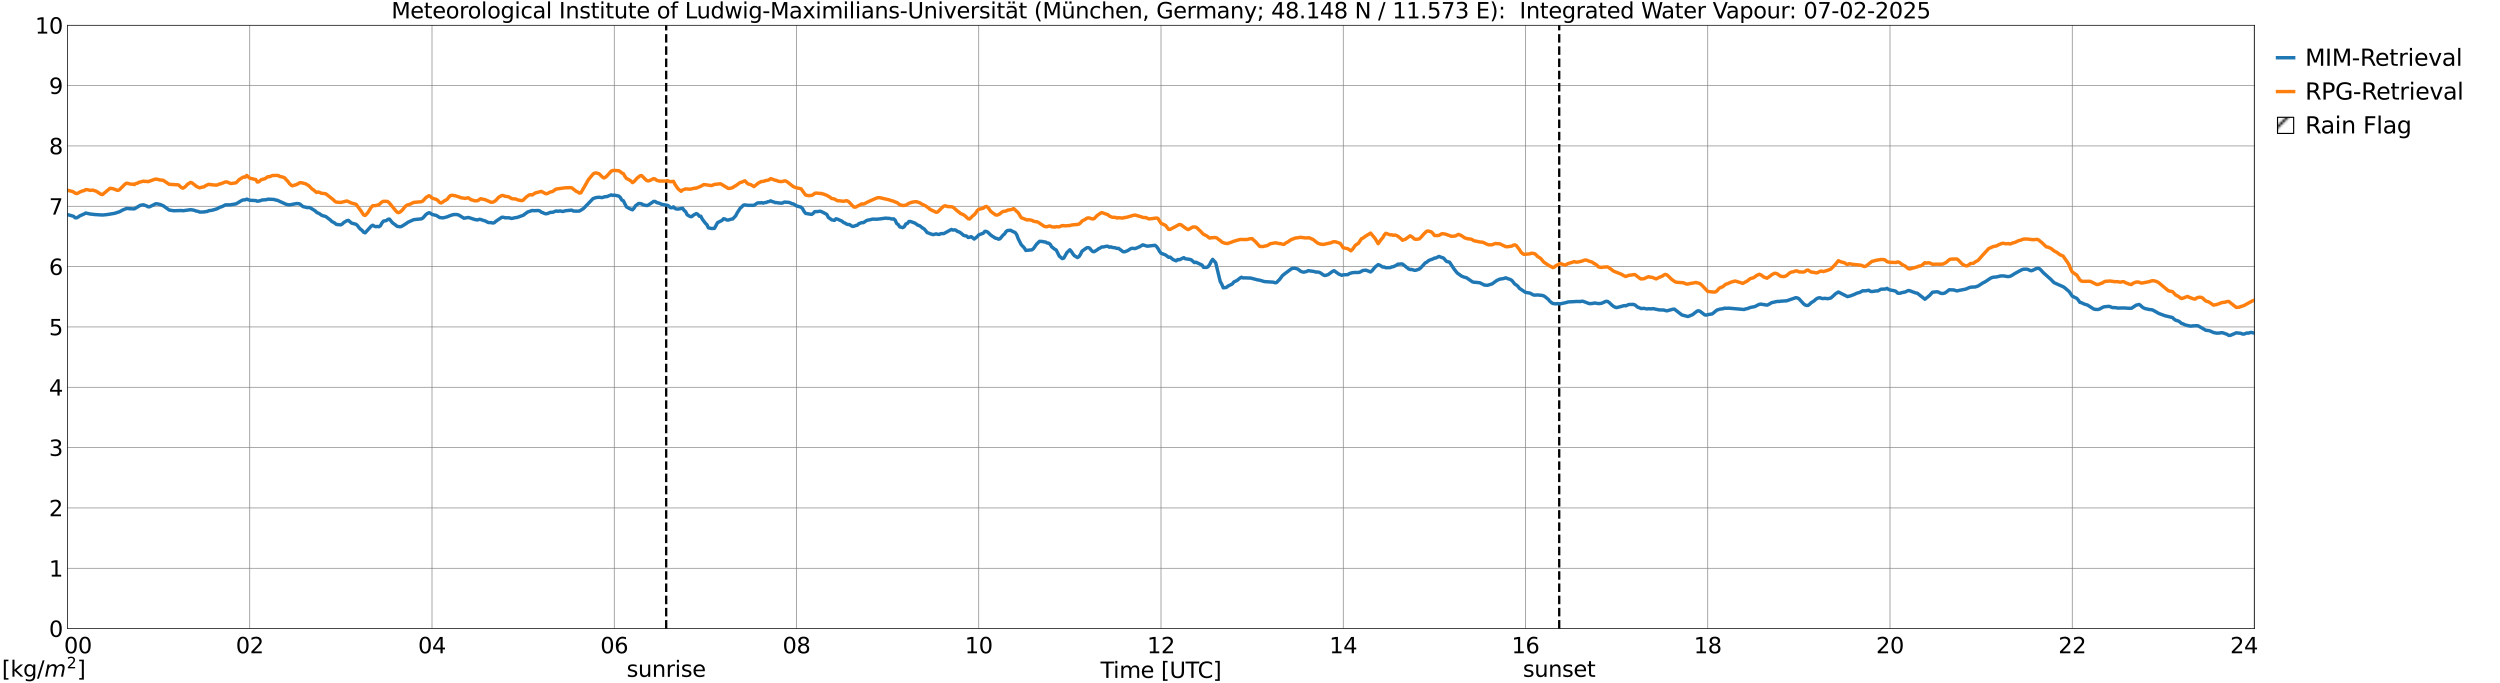 <?xml version="1.0" encoding="utf-8" standalone="no"?>
<!DOCTYPE svg PUBLIC "-//W3C//DTD SVG 1.1//EN"
  "http://www.w3.org/Graphics/SVG/1.1/DTD/svg11.dtd">
<svg xmlns:xlink="http://www.w3.org/1999/xlink" width="1085.4pt" height="296.64pt" viewBox="0 0 1085.4 296.64" xmlns="http://www.w3.org/2000/svg" version="1.1">
 <defs>
  <style type="text/css">*{stroke-linejoin: round; stroke-linecap: butt}</style>
 </defs>
 <g id="figure_1">
  <g id="patch_1">
   <path d="M 0 296.64 
L 1085.4 296.64 
L 1085.4 0 
L 0 0 
z
" style="fill: #ffffff"/>
  </g>
  <g id="axes_1">
   <g id="patch_2">
    <path d="M 29.306 272.909 
L 978.814 272.909 
L 978.814 10.976 
L 29.306 10.976 
z
" style="fill: #ffffff"/>
   </g>
   <g id="patch_3">
    <path d="M 978.814 272.909 
L 978.814 272.909 
L 978.814 10.976 
L 978.814 10.976 
z
" clip-path="url(#pd1232ce7e9)" style="fill: #d3d3d3; stroke: #d3d3d3; stroke-linejoin: miter"/>
   </g>
   <g id="matplotlib.axis_1">
    <g id="xtick_1">
     <g id="line2d_1">
      <path d="M 29.306 272.909 
L 29.306 10.976 
" clip-path="url(#pd1232ce7e9)" style="fill: none; stroke: #808080; stroke-width: 0.3; stroke-linecap: square"/>
     </g>
     <g id="line2d_2"/>
     <g id="text_1">
      <!--    00 -->
      <g transform="translate(18.733 283.627) scale(0.095 -0.095)">
       <defs>
        <path id="DejaVuSans-20" transform="scale(0.016)"/>
        <path id="DejaVuSans-30" d="M 2034 4250 
Q 1547 4250 1301 3770 
Q 1056 3291 1056 2328 
Q 1056 1369 1301 889 
Q 1547 409 2034 409 
Q 2525 409 2770 889 
Q 3016 1369 3016 2328 
Q 3016 3291 2770 3770 
Q 2525 4250 2034 4250 
z
M 2034 4750 
Q 2819 4750 3233 4129 
Q 3647 3509 3647 2328 
Q 3647 1150 3233 529 
Q 2819 -91 2034 -91 
Q 1250 -91 836 529 
Q 422 1150 422 2328 
Q 422 3509 836 4129 
Q 1250 4750 2034 4750 
z
" transform="scale(0.016)"/>
       </defs>
       <use xlink:href="#DejaVuSans-20"/>
       <use xlink:href="#DejaVuSans-20" transform="translate(31.787 0)"/>
       <use xlink:href="#DejaVuSans-20" transform="translate(63.574 0)"/>
       <use xlink:href="#DejaVuSans-30" transform="translate(95.361 0)"/>
       <use xlink:href="#DejaVuSans-30" transform="translate(158.984 0)"/>
      </g>
     </g>
    </g>
    <g id="xtick_2">
     <g id="line2d_3">
      <path d="M 108.431 272.909 
L 108.431 10.976 
" clip-path="url(#pd1232ce7e9)" style="fill: none; stroke: #808080; stroke-width: 0.3; stroke-linecap: square"/>
     </g>
     <g id="line2d_4"/>
     <g id="text_2">
      <!-- 02 -->
      <g transform="translate(102.387 283.627) scale(0.095 -0.095)">
       <defs>
        <path id="DejaVuSans-32" d="M 1228 531 
L 3431 531 
L 3431 0 
L 469 0 
L 469 531 
Q 828 903 1448 1529 
Q 2069 2156 2228 2338 
Q 2531 2678 2651 2914 
Q 2772 3150 2772 3378 
Q 2772 3750 2511 3984 
Q 2250 4219 1831 4219 
Q 1534 4219 1204 4116 
Q 875 4013 500 3803 
L 500 4441 
Q 881 4594 1212 4672 
Q 1544 4750 1819 4750 
Q 2544 4750 2975 4387 
Q 3406 4025 3406 3419 
Q 3406 3131 3298 2873 
Q 3191 2616 2906 2266 
Q 2828 2175 2409 1742 
Q 1991 1309 1228 531 
z
" transform="scale(0.016)"/>
       </defs>
       <use xlink:href="#DejaVuSans-30"/>
       <use xlink:href="#DejaVuSans-32" transform="translate(63.623 0)"/>
      </g>
     </g>
    </g>
    <g id="xtick_3">
     <g id="line2d_5">
      <path d="M 187.557 272.909 
L 187.557 10.976 
" clip-path="url(#pd1232ce7e9)" style="fill: none; stroke: #808080; stroke-width: 0.3; stroke-linecap: square"/>
     </g>
     <g id="line2d_6"/>
     <g id="text_3">
      <!-- 04 -->
      <g transform="translate(181.513 283.627) scale(0.095 -0.095)">
       <defs>
        <path id="DejaVuSans-34" d="M 2419 4116 
L 825 1625 
L 2419 1625 
L 2419 4116 
z
M 2253 4666 
L 3047 4666 
L 3047 1625 
L 3713 1625 
L 3713 1100 
L 3047 1100 
L 3047 0 
L 2419 0 
L 2419 1100 
L 313 1100 
L 313 1709 
L 2253 4666 
z
" transform="scale(0.016)"/>
       </defs>
       <use xlink:href="#DejaVuSans-30"/>
       <use xlink:href="#DejaVuSans-34" transform="translate(63.623 0)"/>
      </g>
     </g>
    </g>
    <g id="xtick_4">
     <g id="line2d_7">
      <path d="M 266.683 272.909 
L 266.683 10.976 
" clip-path="url(#pd1232ce7e9)" style="fill: none; stroke: #808080; stroke-width: 0.3; stroke-linecap: square"/>
     </g>
     <g id="line2d_8"/>
     <g id="text_4">
      <!-- 06 -->
      <g transform="translate(260.638 283.627) scale(0.095 -0.095)">
       <defs>
        <path id="DejaVuSans-36" d="M 2113 2584 
Q 1688 2584 1439 2293 
Q 1191 2003 1191 1497 
Q 1191 994 1439 701 
Q 1688 409 2113 409 
Q 2538 409 2786 701 
Q 3034 994 3034 1497 
Q 3034 2003 2786 2293 
Q 2538 2584 2113 2584 
z
M 3366 4563 
L 3366 3988 
Q 3128 4100 2886 4159 
Q 2644 4219 2406 4219 
Q 1781 4219 1451 3797 
Q 1122 3375 1075 2522 
Q 1259 2794 1537 2939 
Q 1816 3084 2150 3084 
Q 2853 3084 3261 2657 
Q 3669 2231 3669 1497 
Q 3669 778 3244 343 
Q 2819 -91 2113 -91 
Q 1303 -91 875 529 
Q 447 1150 447 2328 
Q 447 3434 972 4092 
Q 1497 4750 2381 4750 
Q 2619 4750 2861 4703 
Q 3103 4656 3366 4563 
z
" transform="scale(0.016)"/>
       </defs>
       <use xlink:href="#DejaVuSans-30"/>
       <use xlink:href="#DejaVuSans-36" transform="translate(63.623 0)"/>
      </g>
     </g>
    </g>
    <g id="xtick_5">
     <g id="line2d_9">
      <path d="M 345.808 272.909 
L 345.808 10.976 
" clip-path="url(#pd1232ce7e9)" style="fill: none; stroke: #808080; stroke-width: 0.3; stroke-linecap: square"/>
     </g>
     <g id="line2d_10"/>
     <g id="text_5">
      <!-- 08 -->
      <g transform="translate(339.764 283.627) scale(0.095 -0.095)">
       <defs>
        <path id="DejaVuSans-38" d="M 2034 2216 
Q 1584 2216 1326 1975 
Q 1069 1734 1069 1313 
Q 1069 891 1326 650 
Q 1584 409 2034 409 
Q 2484 409 2743 651 
Q 3003 894 3003 1313 
Q 3003 1734 2745 1975 
Q 2488 2216 2034 2216 
z
M 1403 2484 
Q 997 2584 770 2862 
Q 544 3141 544 3541 
Q 544 4100 942 4425 
Q 1341 4750 2034 4750 
Q 2731 4750 3128 4425 
Q 3525 4100 3525 3541 
Q 3525 3141 3298 2862 
Q 3072 2584 2669 2484 
Q 3125 2378 3379 2068 
Q 3634 1759 3634 1313 
Q 3634 634 3220 271 
Q 2806 -91 2034 -91 
Q 1263 -91 848 271 
Q 434 634 434 1313 
Q 434 1759 690 2068 
Q 947 2378 1403 2484 
z
M 1172 3481 
Q 1172 3119 1398 2916 
Q 1625 2713 2034 2713 
Q 2441 2713 2670 2916 
Q 2900 3119 2900 3481 
Q 2900 3844 2670 4047 
Q 2441 4250 2034 4250 
Q 1625 4250 1398 4047 
Q 1172 3844 1172 3481 
z
" transform="scale(0.016)"/>
       </defs>
       <use xlink:href="#DejaVuSans-30"/>
       <use xlink:href="#DejaVuSans-38" transform="translate(63.623 0)"/>
      </g>
     </g>
    </g>
    <g id="xtick_6">
     <g id="line2d_11">
      <path d="M 424.934 272.909 
L 424.934 10.976 
" clip-path="url(#pd1232ce7e9)" style="fill: none; stroke: #808080; stroke-width: 0.3; stroke-linecap: square"/>
     </g>
     <g id="line2d_12"/>
     <g id="text_6">
      <!-- 10 -->
      <g transform="translate(418.89 283.627) scale(0.095 -0.095)">
       <defs>
        <path id="DejaVuSans-31" d="M 794 531 
L 1825 531 
L 1825 4091 
L 703 3866 
L 703 4441 
L 1819 4666 
L 2450 4666 
L 2450 531 
L 3481 531 
L 3481 0 
L 794 0 
L 794 531 
z
" transform="scale(0.016)"/>
       </defs>
       <use xlink:href="#DejaVuSans-31"/>
       <use xlink:href="#DejaVuSans-30" transform="translate(63.623 0)"/>
      </g>
     </g>
    </g>
    <g id="xtick_7">
     <g id="line2d_13">
      <path d="M 504.06 272.909 
L 504.06 10.976 
" clip-path="url(#pd1232ce7e9)" style="fill: none; stroke: #808080; stroke-width: 0.3; stroke-linecap: square"/>
     </g>
     <g id="line2d_14"/>
     <g id="text_7">
      <!-- 12 -->
      <g transform="translate(498.015 283.627) scale(0.095 -0.095)">
       <use xlink:href="#DejaVuSans-31"/>
       <use xlink:href="#DejaVuSans-32" transform="translate(63.623 0)"/>
      </g>
     </g>
    </g>
    <g id="xtick_8">
     <g id="line2d_15">
      <path d="M 583.185 272.909 
L 583.185 10.976 
" clip-path="url(#pd1232ce7e9)" style="fill: none; stroke: #808080; stroke-width: 0.3; stroke-linecap: square"/>
     </g>
     <g id="line2d_16"/>
     <g id="text_8">
      <!-- 14 -->
      <g transform="translate(577.141 283.627) scale(0.095 -0.095)">
       <use xlink:href="#DejaVuSans-31"/>
       <use xlink:href="#DejaVuSans-34" transform="translate(63.623 0)"/>
      </g>
     </g>
    </g>
    <g id="xtick_9">
     <g id="line2d_17">
      <path d="M 662.311 272.909 
L 662.311 10.976 
" clip-path="url(#pd1232ce7e9)" style="fill: none; stroke: #808080; stroke-width: 0.3; stroke-linecap: square"/>
     </g>
     <g id="line2d_18"/>
     <g id="text_9">
      <!-- 16 -->
      <g transform="translate(656.267 283.627) scale(0.095 -0.095)">
       <use xlink:href="#DejaVuSans-31"/>
       <use xlink:href="#DejaVuSans-36" transform="translate(63.623 0)"/>
      </g>
     </g>
    </g>
    <g id="xtick_10">
     <g id="line2d_19">
      <path d="M 741.437 272.909 
L 741.437 10.976 
" clip-path="url(#pd1232ce7e9)" style="fill: none; stroke: #808080; stroke-width: 0.3; stroke-linecap: square"/>
     </g>
     <g id="line2d_20"/>
     <g id="text_10">
      <!-- 18 -->
      <g transform="translate(735.392 283.627) scale(0.095 -0.095)">
       <use xlink:href="#DejaVuSans-31"/>
       <use xlink:href="#DejaVuSans-38" transform="translate(63.623 0)"/>
      </g>
     </g>
    </g>
    <g id="xtick_11">
     <g id="line2d_21">
      <path d="M 820.562 272.909 
L 820.562 10.976 
" clip-path="url(#pd1232ce7e9)" style="fill: none; stroke: #808080; stroke-width: 0.3; stroke-linecap: square"/>
     </g>
     <g id="line2d_22"/>
     <g id="text_11">
      <!-- 20 -->
      <g transform="translate(814.518 283.627) scale(0.095 -0.095)">
       <use xlink:href="#DejaVuSans-32"/>
       <use xlink:href="#DejaVuSans-30" transform="translate(63.623 0)"/>
      </g>
     </g>
    </g>
    <g id="xtick_12">
     <g id="line2d_23">
      <path d="M 899.688 272.909 
L 899.688 10.976 
" clip-path="url(#pd1232ce7e9)" style="fill: none; stroke: #808080; stroke-width: 0.3; stroke-linecap: square"/>
     </g>
     <g id="line2d_24"/>
     <g id="text_12">
      <!-- 22 -->
      <g transform="translate(893.644 283.627) scale(0.095 -0.095)">
       <use xlink:href="#DejaVuSans-32"/>
       <use xlink:href="#DejaVuSans-32" transform="translate(63.623 0)"/>
      </g>
     </g>
    </g>
    <g id="xtick_13">
     <g id="line2d_25">
      <path d="M 978.814 272.909 
L 978.814 10.976 
" clip-path="url(#pd1232ce7e9)" style="fill: none; stroke: #808080; stroke-width: 0.3; stroke-linecap: square"/>
     </g>
     <g id="line2d_26"/>
     <g id="text_13">
      <!-- 24    -->
      <g transform="translate(968.241 283.627) scale(0.095 -0.095)">
       <use xlink:href="#DejaVuSans-32"/>
       <use xlink:href="#DejaVuSans-34" transform="translate(63.623 0)"/>
       <use xlink:href="#DejaVuSans-20" transform="translate(127.246 0)"/>
       <use xlink:href="#DejaVuSans-20" transform="translate(159.033 0)"/>
       <use xlink:href="#DejaVuSans-20" transform="translate(190.82 0)"/>
      </g>
     </g>
    </g>
    <g id="text_14">
     <!-- Time [UTC] -->
     <g transform="translate(477.806 294.322) scale(0.095 -0.095)">
      <defs>
       <path id="DejaVuSans-54" d="M -19 4666 
L 3928 4666 
L 3928 4134 
L 2272 4134 
L 2272 0 
L 1638 0 
L 1638 4134 
L -19 4134 
L -19 4666 
z
" transform="scale(0.016)"/>
       <path id="DejaVuSans-69" d="M 603 3500 
L 1178 3500 
L 1178 0 
L 603 0 
L 603 3500 
z
M 603 4863 
L 1178 4863 
L 1178 4134 
L 603 4134 
L 603 4863 
z
" transform="scale(0.016)"/>
       <path id="DejaVuSans-6d" d="M 3328 2828 
Q 3544 3216 3844 3400 
Q 4144 3584 4550 3584 
Q 5097 3584 5394 3201 
Q 5691 2819 5691 2113 
L 5691 0 
L 5113 0 
L 5113 2094 
Q 5113 2597 4934 2840 
Q 4756 3084 4391 3084 
Q 3944 3084 3684 2787 
Q 3425 2491 3425 1978 
L 3425 0 
L 2847 0 
L 2847 2094 
Q 2847 2600 2669 2842 
Q 2491 3084 2119 3084 
Q 1678 3084 1418 2786 
Q 1159 2488 1159 1978 
L 1159 0 
L 581 0 
L 581 3500 
L 1159 3500 
L 1159 2956 
Q 1356 3278 1631 3431 
Q 1906 3584 2284 3584 
Q 2666 3584 2933 3390 
Q 3200 3197 3328 2828 
z
" transform="scale(0.016)"/>
       <path id="DejaVuSans-65" d="M 3597 1894 
L 3597 1613 
L 953 1613 
Q 991 1019 1311 708 
Q 1631 397 2203 397 
Q 2534 397 2845 478 
Q 3156 559 3463 722 
L 3463 178 
Q 3153 47 2828 -22 
Q 2503 -91 2169 -91 
Q 1331 -91 842 396 
Q 353 884 353 1716 
Q 353 2575 817 3079 
Q 1281 3584 2069 3584 
Q 2775 3584 3186 3129 
Q 3597 2675 3597 1894 
z
M 3022 2063 
Q 3016 2534 2758 2815 
Q 2500 3097 2075 3097 
Q 1594 3097 1305 2825 
Q 1016 2553 972 2059 
L 3022 2063 
z
" transform="scale(0.016)"/>
       <path id="DejaVuSans-5b" d="M 550 4863 
L 1875 4863 
L 1875 4416 
L 1125 4416 
L 1125 -397 
L 1875 -397 
L 1875 -844 
L 550 -844 
L 550 4863 
z
" transform="scale(0.016)"/>
       <path id="DejaVuSans-55" d="M 556 4666 
L 1191 4666 
L 1191 1831 
Q 1191 1081 1462 751 
Q 1734 422 2344 422 
Q 2950 422 3222 751 
Q 3494 1081 3494 1831 
L 3494 4666 
L 4128 4666 
L 4128 1753 
Q 4128 841 3676 375 
Q 3225 -91 2344 -91 
Q 1459 -91 1007 375 
Q 556 841 556 1753 
L 556 4666 
z
" transform="scale(0.016)"/>
       <path id="DejaVuSans-43" d="M 4122 4306 
L 4122 3641 
Q 3803 3938 3442 4084 
Q 3081 4231 2675 4231 
Q 1875 4231 1450 3742 
Q 1025 3253 1025 2328 
Q 1025 1406 1450 917 
Q 1875 428 2675 428 
Q 3081 428 3442 575 
Q 3803 722 4122 1019 
L 4122 359 
Q 3791 134 3420 21 
Q 3050 -91 2638 -91 
Q 1578 -91 968 557 
Q 359 1206 359 2328 
Q 359 3453 968 4101 
Q 1578 4750 2638 4750 
Q 3056 4750 3426 4639 
Q 3797 4528 4122 4306 
z
" transform="scale(0.016)"/>
       <path id="DejaVuSans-5d" d="M 1947 4863 
L 1947 -844 
L 622 -844 
L 622 -397 
L 1369 -397 
L 1369 4416 
L 622 4416 
L 622 4863 
L 1947 4863 
z
" transform="scale(0.016)"/>
      </defs>
      <use xlink:href="#DejaVuSans-54"/>
      <use xlink:href="#DejaVuSans-69" transform="translate(57.959 0)"/>
      <use xlink:href="#DejaVuSans-6d" transform="translate(85.742 0)"/>
      <use xlink:href="#DejaVuSans-65" transform="translate(183.154 0)"/>
      <use xlink:href="#DejaVuSans-20" transform="translate(244.678 0)"/>
      <use xlink:href="#DejaVuSans-5b" transform="translate(276.465 0)"/>
      <use xlink:href="#DejaVuSans-55" transform="translate(315.479 0)"/>
      <use xlink:href="#DejaVuSans-54" transform="translate(388.672 0)"/>
      <use xlink:href="#DejaVuSans-43" transform="translate(443.881 0)"/>
      <use xlink:href="#DejaVuSans-5d" transform="translate(513.705 0)"/>
     </g>
    </g>
   </g>
   <g id="matplotlib.axis_2">
    <g id="ytick_1">
     <g id="line2d_27">
      <path d="M 29.306 272.909 
L 978.814 272.909 
" clip-path="url(#pd1232ce7e9)" style="fill: none; stroke: #808080; stroke-width: 0.3; stroke-linecap: square"/>
     </g>
     <g id="line2d_28"/>
     <g id="text_15">
      <!-- 0 -->
      <g transform="translate(21.261 276.518) scale(0.095 -0.095)">
       <use xlink:href="#DejaVuSans-30"/>
      </g>
     </g>
    </g>
    <g id="ytick_2">
     <g id="line2d_29">
      <path d="M 29.306 246.715 
L 978.814 246.715 
" clip-path="url(#pd1232ce7e9)" style="fill: none; stroke: #808080; stroke-width: 0.3; stroke-linecap: square"/>
     </g>
     <g id="line2d_30"/>
     <g id="text_16">
      <!-- 1 -->
      <g transform="translate(21.261 250.325) scale(0.095 -0.095)">
       <use xlink:href="#DejaVuSans-31"/>
      </g>
     </g>
    </g>
    <g id="ytick_3">
     <g id="line2d_31">
      <path d="M 29.306 220.522 
L 978.814 220.522 
" clip-path="url(#pd1232ce7e9)" style="fill: none; stroke: #808080; stroke-width: 0.3; stroke-linecap: square"/>
     </g>
     <g id="line2d_32"/>
     <g id="text_17">
      <!-- 2 -->
      <g transform="translate(21.261 224.131) scale(0.095 -0.095)">
       <use xlink:href="#DejaVuSans-32"/>
      </g>
     </g>
    </g>
    <g id="ytick_4">
     <g id="line2d_33">
      <path d="M 29.306 194.329 
L 978.814 194.329 
" clip-path="url(#pd1232ce7e9)" style="fill: none; stroke: #808080; stroke-width: 0.3; stroke-linecap: square"/>
     </g>
     <g id="line2d_34"/>
     <g id="text_18">
      <!-- 3 -->
      <g transform="translate(21.261 197.938) scale(0.095 -0.095)">
       <defs>
        <path id="DejaVuSans-33" d="M 2597 2516 
Q 3050 2419 3304 2112 
Q 3559 1806 3559 1356 
Q 3559 666 3084 287 
Q 2609 -91 1734 -91 
Q 1441 -91 1130 -33 
Q 819 25 488 141 
L 488 750 
Q 750 597 1062 519 
Q 1375 441 1716 441 
Q 2309 441 2620 675 
Q 2931 909 2931 1356 
Q 2931 1769 2642 2001 
Q 2353 2234 1838 2234 
L 1294 2234 
L 1294 2753 
L 1863 2753 
Q 2328 2753 2575 2939 
Q 2822 3125 2822 3475 
Q 2822 3834 2567 4026 
Q 2313 4219 1838 4219 
Q 1578 4219 1281 4162 
Q 984 4106 628 3988 
L 628 4550 
Q 988 4650 1302 4700 
Q 1616 4750 1894 4750 
Q 2613 4750 3031 4423 
Q 3450 4097 3450 3541 
Q 3450 3153 3228 2886 
Q 3006 2619 2597 2516 
z
" transform="scale(0.016)"/>
       </defs>
       <use xlink:href="#DejaVuSans-33"/>
      </g>
     </g>
    </g>
    <g id="ytick_5">
     <g id="line2d_35">
      <path d="M 29.306 168.136 
L 978.814 168.136 
" clip-path="url(#pd1232ce7e9)" style="fill: none; stroke: #808080; stroke-width: 0.3; stroke-linecap: square"/>
     </g>
     <g id="line2d_36"/>
     <g id="text_19">
      <!-- 4 -->
      <g transform="translate(21.261 171.745) scale(0.095 -0.095)">
       <use xlink:href="#DejaVuSans-34"/>
      </g>
     </g>
    </g>
    <g id="ytick_6">
     <g id="line2d_37">
      <path d="M 29.306 141.942 
L 978.814 141.942 
" clip-path="url(#pd1232ce7e9)" style="fill: none; stroke: #808080; stroke-width: 0.3; stroke-linecap: square"/>
     </g>
     <g id="line2d_38"/>
     <g id="text_20">
      <!-- 5 -->
      <g transform="translate(21.261 145.551) scale(0.095 -0.095)">
       <defs>
        <path id="DejaVuSans-35" d="M 691 4666 
L 3169 4666 
L 3169 4134 
L 1269 4134 
L 1269 2991 
Q 1406 3038 1543 3061 
Q 1681 3084 1819 3084 
Q 2600 3084 3056 2656 
Q 3513 2228 3513 1497 
Q 3513 744 3044 326 
Q 2575 -91 1722 -91 
Q 1428 -91 1123 -41 
Q 819 9 494 109 
L 494 744 
Q 775 591 1075 516 
Q 1375 441 1709 441 
Q 2250 441 2565 725 
Q 2881 1009 2881 1497 
Q 2881 1984 2565 2268 
Q 2250 2553 1709 2553 
Q 1456 2553 1204 2497 
Q 953 2441 691 2322 
L 691 4666 
z
" transform="scale(0.016)"/>
       </defs>
       <use xlink:href="#DejaVuSans-35"/>
      </g>
     </g>
    </g>
    <g id="ytick_7">
     <g id="line2d_39">
      <path d="M 29.306 115.749 
L 978.814 115.749 
" clip-path="url(#pd1232ce7e9)" style="fill: none; stroke: #808080; stroke-width: 0.3; stroke-linecap: square"/>
     </g>
     <g id="line2d_40"/>
     <g id="text_21">
      <!-- 6 -->
      <g transform="translate(21.261 119.358) scale(0.095 -0.095)">
       <use xlink:href="#DejaVuSans-36"/>
      </g>
     </g>
    </g>
    <g id="ytick_8">
     <g id="line2d_41">
      <path d="M 29.306 89.556 
L 978.814 89.556 
" clip-path="url(#pd1232ce7e9)" style="fill: none; stroke: #808080; stroke-width: 0.3; stroke-linecap: square"/>
     </g>
     <g id="line2d_42"/>
     <g id="text_22">
      <!-- 7 -->
      <g transform="translate(21.261 93.165) scale(0.095 -0.095)">
       <defs>
        <path id="DejaVuSans-37" d="M 525 4666 
L 3525 4666 
L 3525 4397 
L 1831 0 
L 1172 0 
L 2766 4134 
L 525 4134 
L 525 4666 
z
" transform="scale(0.016)"/>
       </defs>
       <use xlink:href="#DejaVuSans-37"/>
      </g>
     </g>
    </g>
    <g id="ytick_9">
     <g id="line2d_43">
      <path d="M 29.306 63.362 
L 978.814 63.362 
" clip-path="url(#pd1232ce7e9)" style="fill: none; stroke: #808080; stroke-width: 0.3; stroke-linecap: square"/>
     </g>
     <g id="line2d_44"/>
     <g id="text_23">
      <!-- 8 -->
      <g transform="translate(21.261 66.972) scale(0.095 -0.095)">
       <use xlink:href="#DejaVuSans-38"/>
      </g>
     </g>
    </g>
    <g id="ytick_10">
     <g id="line2d_45">
      <path d="M 29.306 37.169 
L 978.814 37.169 
" clip-path="url(#pd1232ce7e9)" style="fill: none; stroke: #808080; stroke-width: 0.3; stroke-linecap: square"/>
     </g>
     <g id="line2d_46"/>
     <g id="text_24">
      <!-- 9 -->
      <g transform="translate(21.261 40.778) scale(0.095 -0.095)">
       <defs>
        <path id="DejaVuSans-39" d="M 703 97 
L 703 672 
Q 941 559 1184 500 
Q 1428 441 1663 441 
Q 2288 441 2617 861 
Q 2947 1281 2994 2138 
Q 2813 1869 2534 1725 
Q 2256 1581 1919 1581 
Q 1219 1581 811 2004 
Q 403 2428 403 3163 
Q 403 3881 828 4315 
Q 1253 4750 1959 4750 
Q 2769 4750 3195 4129 
Q 3622 3509 3622 2328 
Q 3622 1225 3098 567 
Q 2575 -91 1691 -91 
Q 1453 -91 1209 -44 
Q 966 3 703 97 
z
M 1959 2075 
Q 2384 2075 2632 2365 
Q 2881 2656 2881 3163 
Q 2881 3666 2632 3958 
Q 2384 4250 1959 4250 
Q 1534 4250 1286 3958 
Q 1038 3666 1038 3163 
Q 1038 2656 1286 2365 
Q 1534 2075 1959 2075 
z
" transform="scale(0.016)"/>
       </defs>
       <use xlink:href="#DejaVuSans-39"/>
      </g>
     </g>
    </g>
    <g id="ytick_11">
     <g id="line2d_47">
      <path d="M 29.306 10.976 
L 978.814 10.976 
" clip-path="url(#pd1232ce7e9)" style="fill: none; stroke: #808080; stroke-width: 0.3; stroke-linecap: square"/>
     </g>
     <g id="line2d_48"/>
     <g id="text_25">
      <!-- 10 -->
      <g transform="translate(15.217 14.585) scale(0.095 -0.095)">
       <use xlink:href="#DejaVuSans-31"/>
       <use xlink:href="#DejaVuSans-30" transform="translate(63.623 0)"/>
      </g>
     </g>
    </g>
   </g>
   <g id="line2d_49">
    <path d="M 289.234 272.909 
L 289.234 10.976 
" clip-path="url(#pd1232ce7e9)" style="fill: none; stroke-dasharray: 3.7,1.6; stroke-dashoffset: 0; stroke: #000000"/>
   </g>
   <g id="line2d_50">
    <path d="M 676.949 272.909 
L 676.949 10.976 
" clip-path="url(#pd1232ce7e9)" style="fill: none; stroke-dasharray: 3.7,1.6; stroke-dashoffset: 0; stroke: #000000"/>
   </g>
   <g id="line2d_51">
    <path d="M 29.306 93.179 
L 31.943 93.908 
L 32.603 94.538 
L 33.262 94.573 
L 33.921 94.237 
L 34.581 93.754 
L 36.559 92.87 
L 37.218 92.489 
L 39.197 92.922 
L 41.175 93.144 
L 44.472 93.354 
L 46.45 93.165 
L 47.768 92.951 
L 49.747 92.619 
L 51.725 91.984 
L 52.384 91.693 
L 53.043 91.276 
L 55.022 90.471 
L 56.34 90.617 
L 58.319 90.688 
L 60.956 89.113 
L 62.275 88.916 
L 63.594 89.372 
L 64.253 89.777 
L 64.912 89.794 
L 66.89 88.835 
L 67.55 88.471 
L 68.209 88.476 
L 69.528 88.783 
L 70.847 89.32 
L 73.484 91.197 
L 75.462 91.503 
L 78.759 91.399 
L 79.419 91.508 
L 82.716 91.047 
L 84.034 91.23 
L 85.353 91.674 
L 86.013 91.756 
L 86.672 92.072 
L 88.65 92.02 
L 89.309 91.857 
L 89.969 91.829 
L 90.628 91.47 
L 91.947 91.32 
L 93.925 90.75 
L 94.584 90.494 
L 95.244 90.065 
L 96.563 89.629 
L 97.881 88.947 
L 99.86 88.938 
L 102.497 88.511 
L 104.475 87.312 
L 105.135 86.949 
L 105.794 86.756 
L 106.453 86.776 
L 107.113 86.448 
L 108.431 86.944 
L 111.069 87.084 
L 111.728 87.379 
L 113.047 87.119 
L 113.707 86.851 
L 115.685 86.691 
L 116.344 86.469 
L 117.663 86.531 
L 118.982 86.6 
L 119.641 86.842 
L 120.3 86.913 
L 123.597 88.402 
L 124.257 88.714 
L 125.575 88.971 
L 128.872 88.357 
L 129.532 88.403 
L 130.191 88.579 
L 131.51 89.681 
L 133.488 90.152 
L 134.147 90.063 
L 134.807 90.297 
L 136.785 91.517 
L 137.444 92.179 
L 138.763 92.812 
L 139.422 93.319 
L 140.082 93.639 
L 141.4 93.983 
L 143.379 95.482 
L 144.038 96.13 
L 145.357 96.864 
L 146.016 97.435 
L 147.994 97.626 
L 148.654 97.206 
L 149.313 96.572 
L 150.632 95.804 
L 151.291 95.687 
L 152.61 96.852 
L 154.588 97.381 
L 155.247 97.983 
L 155.907 98.898 
L 156.566 99.56 
L 157.226 100.048 
L 157.885 100.839 
L 158.544 101.082 
L 161.182 98.155 
L 161.841 97.805 
L 162.501 98.199 
L 163.16 98.457 
L 163.819 98.285 
L 164.479 98.443 
L 165.138 98.044 
L 165.798 96.855 
L 166.457 96.014 
L 167.776 95.744 
L 168.435 95.216 
L 169.094 95.125 
L 170.413 96.746 
L 171.732 97.694 
L 172.391 98.25 
L 173.71 98.464 
L 174.37 98.286 
L 176.348 97.066 
L 177.007 96.543 
L 179.645 95.359 
L 182.941 95.033 
L 183.601 94.659 
L 184.92 93.156 
L 185.579 92.671 
L 186.238 92.357 
L 186.898 92.584 
L 187.557 93.091 
L 189.535 93.567 
L 190.854 94.432 
L 192.173 94.595 
L 192.832 94.488 
L 194.151 94.131 
L 195.47 93.598 
L 196.788 93.172 
L 198.107 93.126 
L 198.767 93.229 
L 199.426 93.51 
L 201.404 94.738 
L 203.382 94.42 
L 205.36 95.035 
L 206.02 95.279 
L 207.339 95.512 
L 207.998 95.22 
L 208.657 95.281 
L 209.976 95.738 
L 210.635 95.905 
L 211.954 96.604 
L 213.273 96.665 
L 213.932 96.824 
L 214.592 96.702 
L 215.251 96.099 
L 217.889 94.312 
L 218.548 94.326 
L 219.207 94.55 
L 221.186 94.578 
L 221.845 94.835 
L 222.504 94.782 
L 223.823 94.483 
L 224.482 94.415 
L 227.12 93.485 
L 229.098 92.032 
L 231.076 91.382 
L 231.736 91.477 
L 233.714 91.397 
L 234.373 91.586 
L 235.033 92.116 
L 235.692 92.33 
L 236.351 92.672 
L 237.011 92.829 
L 237.67 92.728 
L 238.989 92.182 
L 239.648 92.194 
L 240.308 92.064 
L 240.967 91.759 
L 241.626 91.589 
L 242.286 91.744 
L 242.945 91.594 
L 243.604 91.651 
L 244.264 91.854 
L 245.583 91.486 
L 248.22 91.234 
L 248.88 91.608 
L 250.198 91.678 
L 251.517 91.632 
L 252.836 90.866 
L 253.495 90.373 
L 257.451 86.242 
L 258.77 85.776 
L 260.089 85.642 
L 261.408 85.797 
L 262.726 85.379 
L 263.386 85.396 
L 265.364 84.611 
L 266.023 84.847 
L 266.683 84.708 
L 268.661 85.13 
L 269.32 85.747 
L 269.98 86.896 
L 270.639 87.172 
L 271.958 89.802 
L 273.277 90.555 
L 274.595 91.087 
L 275.255 90.388 
L 275.914 89.345 
L 277.233 88.356 
L 277.892 88.36 
L 278.552 88.51 
L 279.211 88.914 
L 280.53 89.204 
L 281.189 89.222 
L 283.827 87.429 
L 284.486 87.481 
L 285.145 87.949 
L 286.464 88.295 
L 287.124 88.673 
L 289.761 89.138 
L 290.42 89.525 
L 291.08 90.176 
L 291.739 90.2 
L 292.399 89.82 
L 293.058 90.526 
L 293.717 90.724 
L 294.377 90.783 
L 296.355 90.423 
L 297.014 91.343 
L 297.674 91.892 
L 298.333 93.241 
L 299.652 94.038 
L 300.311 94.046 
L 300.971 93.456 
L 302.289 92.732 
L 302.949 93.023 
L 303.608 93.885 
L 304.267 93.866 
L 304.927 95.168 
L 306.246 96.912 
L 306.905 97.548 
L 307.564 98.918 
L 308.883 99.205 
L 310.202 99.143 
L 311.521 96.669 
L 313.499 95.68 
L 314.158 94.957 
L 314.818 95.132 
L 315.477 95.484 
L 316.136 95.55 
L 317.455 95.142 
L 318.114 95.073 
L 319.433 93.661 
L 320.093 92.365 
L 321.411 90.342 
L 322.071 89.787 
L 322.73 89.088 
L 323.39 88.952 
L 324.708 89.153 
L 327.346 89.147 
L 328.665 88.247 
L 329.324 88.022 
L 329.983 88.125 
L 330.643 87.969 
L 331.302 88.196 
L 331.961 87.974 
L 332.621 87.918 
L 333.28 87.609 
L 333.94 87.504 
L 334.599 87.191 
L 335.258 87.516 
L 335.918 87.666 
L 336.577 87.969 
L 337.236 87.967 
L 337.896 88.092 
L 339.215 88.216 
L 339.874 88.075 
L 340.533 87.729 
L 342.512 87.867 
L 343.171 88.094 
L 343.83 88.454 
L 344.49 88.549 
L 345.808 89.405 
L 347.787 89.946 
L 348.446 90.605 
L 349.105 91.809 
L 349.765 92.643 
L 351.083 92.875 
L 352.402 93.08 
L 353.062 92.632 
L 353.721 91.886 
L 355.04 91.858 
L 355.699 91.72 
L 356.359 91.761 
L 357.677 92.389 
L 358.996 93.109 
L 359.655 94.451 
L 360.315 94.858 
L 360.974 95.405 
L 362.293 95.679 
L 362.952 94.983 
L 363.612 95.154 
L 365.59 96.035 
L 366.249 96.643 
L 366.909 96.856 
L 367.568 97.315 
L 368.227 97.476 
L 368.887 97.506 
L 369.546 97.994 
L 370.206 98.326 
L 370.865 98.184 
L 371.524 97.894 
L 372.184 97.796 
L 372.843 97.144 
L 374.162 96.636 
L 374.821 96.688 
L 376.14 95.817 
L 376.799 95.554 
L 377.459 95.475 
L 378.777 95.137 
L 380.756 95.167 
L 382.074 95.034 
L 384.712 94.682 
L 385.371 94.814 
L 386.031 94.783 
L 387.349 95.12 
L 388.009 95.012 
L 388.668 95.633 
L 389.328 97.077 
L 389.987 97.492 
L 390.646 98.504 
L 391.965 98.816 
L 392.624 98.39 
L 393.284 97.213 
L 393.943 97.038 
L 394.603 96.18 
L 395.262 96.145 
L 397.24 96.869 
L 398.559 97.819 
L 399.218 97.951 
L 400.537 98.975 
L 401.196 99.379 
L 401.856 100.093 
L 402.515 100.993 
L 403.175 101.177 
L 403.834 101.479 
L 405.153 101.876 
L 406.471 101.524 
L 407.131 101.739 
L 407.79 101.788 
L 408.45 101.439 
L 409.768 101.408 
L 413.065 99.615 
L 413.725 99.893 
L 414.384 99.78 
L 415.043 99.958 
L 415.703 100.494 
L 416.362 100.682 
L 417.022 101.058 
L 418.34 102.151 
L 419 102.378 
L 419.659 102.452 
L 420.318 103.108 
L 420.978 103.011 
L 421.637 102.729 
L 422.956 103.785 
L 424.275 102.746 
L 424.934 101.974 
L 426.912 101.24 
L 427.572 100.449 
L 428.231 100.477 
L 428.89 100.837 
L 430.209 102.126 
L 432.187 103.423 
L 432.847 103.514 
L 433.506 103.857 
L 434.165 103.656 
L 435.484 102.073 
L 436.144 101.559 
L 436.803 100.51 
L 437.462 100.083 
L 438.781 99.977 
L 439.44 100.374 
L 440.759 100.968 
L 441.419 101.904 
L 442.078 103.674 
L 443.397 106.256 
L 444.716 107.637 
L 445.375 108.735 
L 448.012 108.458 
L 448.672 107.947 
L 449.991 106.07 
L 451.309 104.779 
L 452.628 104.837 
L 453.287 105.042 
L 453.947 105.057 
L 454.606 105.516 
L 455.266 105.546 
L 455.925 106.028 
L 456.584 107.145 
L 457.903 108.194 
L 458.563 108.532 
L 459.881 111.172 
L 461.2 112.282 
L 461.859 112.052 
L 463.178 109.715 
L 464.497 108.44 
L 465.156 109.181 
L 465.816 110.244 
L 466.475 111.047 
L 467.794 111.804 
L 468.453 111.404 
L 469.113 110.398 
L 469.772 109.043 
L 471.75 107.612 
L 472.409 107.505 
L 473.069 107.719 
L 473.728 108.567 
L 474.388 109.178 
L 475.047 109.275 
L 476.366 108.462 
L 477.025 107.95 
L 477.685 107.653 
L 478.344 107.204 
L 479.003 107.226 
L 480.322 106.924 
L 480.981 106.909 
L 481.641 107.341 
L 482.3 107.155 
L 482.96 107.44 
L 484.278 107.612 
L 484.938 107.865 
L 485.597 107.809 
L 487.575 109.27 
L 488.235 109.336 
L 489.553 108.843 
L 490.872 107.983 
L 491.532 107.789 
L 492.85 107.921 
L 494.828 107.095 
L 496.147 106.306 
L 498.125 106.886 
L 501.422 106.498 
L 502.082 106.992 
L 502.741 107.874 
L 503.4 109.085 
L 504.06 109.937 
L 506.038 110.698 
L 507.357 111.697 
L 508.016 111.624 
L 509.335 112.728 
L 510.654 113.238 
L 511.313 112.678 
L 511.972 112.815 
L 513.95 111.865 
L 514.61 112.347 
L 516.588 112.62 
L 517.247 112.844 
L 518.566 114.013 
L 519.226 113.842 
L 521.863 115.075 
L 522.522 116.067 
L 523.841 116.105 
L 524.501 115.798 
L 525.16 114.904 
L 525.819 113.599 
L 526.479 112.604 
L 527.797 114.072 
L 529.776 122.237 
L 530.435 123.375 
L 531.094 124.956 
L 532.413 124.813 
L 533.073 124.261 
L 535.051 123.25 
L 535.71 122.397 
L 537.029 121.799 
L 538.348 120.735 
L 539.007 120.366 
L 539.666 120.683 
L 540.326 120.624 
L 542.304 120.717 
L 542.963 120.717 
L 546.26 121.575 
L 546.919 121.637 
L 548.898 122.249 
L 552.854 122.51 
L 553.513 122.752 
L 554.173 122.697 
L 555.491 121.391 
L 556.81 119.637 
L 558.129 118.59 
L 560.766 116.646 
L 561.426 116.479 
L 562.085 116.431 
L 563.404 116.789 
L 564.723 117.771 
L 565.382 118.036 
L 566.042 118.161 
L 567.36 117.837 
L 568.02 117.501 
L 570.657 117.899 
L 571.317 118.137 
L 571.976 118.085 
L 572.635 118.206 
L 573.295 118.488 
L 574.613 119.414 
L 575.273 119.638 
L 576.592 119.244 
L 578.57 117.791 
L 579.229 117.535 
L 580.548 118.503 
L 581.207 118.953 
L 582.526 119.522 
L 583.185 119.332 
L 585.164 119.247 
L 585.823 118.775 
L 587.142 118.388 
L 588.46 118.279 
L 589.779 118.31 
L 590.439 118.131 
L 591.757 117.417 
L 593.076 117.306 
L 595.054 118.073 
L 595.714 117.519 
L 597.032 115.908 
L 598.351 114.899 
L 599.011 115.129 
L 600.329 115.95 
L 600.989 115.935 
L 601.648 116.241 
L 603.626 116.191 
L 604.286 115.876 
L 604.945 115.793 
L 606.264 115.146 
L 606.923 114.679 
L 607.582 114.691 
L 608.242 114.582 
L 608.901 114.631 
L 611.539 116.732 
L 612.198 117.028 
L 612.858 116.983 
L 614.176 117.379 
L 614.836 117.288 
L 616.154 116.819 
L 616.814 116.311 
L 618.792 114.119 
L 619.451 113.828 
L 620.111 113.232 
L 620.77 112.89 
L 622.089 112.448 
L 622.748 112.061 
L 623.408 112.008 
L 624.726 111.331 
L 626.045 111.825 
L 626.705 112.016 
L 628.023 113.507 
L 629.342 113.817 
L 631.32 116.823 
L 632.639 118.495 
L 634.617 119.922 
L 635.936 120.424 
L 636.595 120.531 
L 639.233 122.333 
L 639.892 122.53 
L 641.211 122.623 
L 642.53 122.793 
L 644.508 123.783 
L 645.827 123.862 
L 647.805 123.258 
L 649.783 121.815 
L 651.102 121.196 
L 652.42 121.001 
L 653.08 120.863 
L 653.739 120.602 
L 654.399 120.914 
L 655.717 121.345 
L 656.377 121.748 
L 657.695 123.354 
L 658.355 123.744 
L 659.014 124.301 
L 659.674 125.191 
L 662.311 126.928 
L 664.289 127.254 
L 665.608 128 
L 666.267 128.146 
L 667.586 128.057 
L 669.564 128.256 
L 670.224 128.467 
L 670.883 128.879 
L 672.202 129.975 
L 672.861 130.767 
L 673.521 131.341 
L 674.18 131.762 
L 675.499 131.926 
L 676.158 131.827 
L 677.477 131.901 
L 680.114 131.324 
L 680.774 131.086 
L 682.752 130.993 
L 684.73 130.874 
L 686.049 130.931 
L 686.708 130.769 
L 687.368 130.829 
L 690.005 131.831 
L 691.324 131.765 
L 691.983 131.603 
L 692.643 131.583 
L 693.961 131.819 
L 695.28 131.698 
L 697.258 130.815 
L 697.918 130.864 
L 698.577 131.272 
L 699.896 132.537 
L 700.555 133.031 
L 701.215 133.373 
L 701.874 133.536 
L 703.193 133.229 
L 705.171 132.676 
L 705.83 132.778 
L 707.149 132.205 
L 709.127 132.155 
L 709.786 132.365 
L 711.105 133.425 
L 711.765 133.602 
L 712.424 133.963 
L 713.743 133.863 
L 715.062 134.15 
L 715.721 134.023 
L 717.04 134.113 
L 717.699 133.983 
L 720.337 134.547 
L 722.315 134.602 
L 723.633 134.97 
L 726.271 134.266 
L 726.93 134.191 
L 730.227 136.749 
L 732.865 137.434 
L 734.843 136.608 
L 736.162 135.575 
L 736.821 135.074 
L 737.48 134.921 
L 738.14 135.185 
L 740.118 136.699 
L 740.777 136.806 
L 741.437 136.612 
L 743.415 136.269 
L 745.393 134.633 
L 746.712 134.218 
L 748.031 134.046 
L 748.69 133.782 
L 749.349 133.85 
L 750.668 133.803 
L 757.262 134.373 
L 757.921 134.089 
L 758.581 134.023 
L 759.899 133.492 
L 761.878 133.112 
L 763.196 132.415 
L 763.856 132.121 
L 764.515 132.036 
L 767.153 132.475 
L 767.812 132.221 
L 769.131 131.431 
L 771.109 130.974 
L 771.768 130.843 
L 772.428 130.895 
L 773.087 130.774 
L 775.725 130.596 
L 779.681 129.227 
L 780.34 129.363 
L 781 129.666 
L 782.978 131.838 
L 783.637 132.373 
L 784.296 132.603 
L 784.956 132.614 
L 785.615 132.154 
L 786.275 131.465 
L 787.593 130.644 
L 788.253 130.028 
L 788.912 129.566 
L 789.572 129.332 
L 790.231 129.276 
L 790.89 129.582 
L 791.55 129.608 
L 792.209 129.518 
L 793.528 129.677 
L 794.847 129.416 
L 796.165 128.265 
L 796.825 127.614 
L 798.143 126.774 
L 802.1 128.776 
L 803.419 128.443 
L 805.397 127.69 
L 806.056 127.315 
L 807.375 126.97 
L 808.694 126.252 
L 810.012 126.268 
L 811.331 126 
L 811.99 126.448 
L 812.65 126.594 
L 814.628 126.295 
L 815.287 126.333 
L 816.606 125.559 
L 818.584 125.488 
L 819.244 125.186 
L 819.903 125.617 
L 820.562 125.887 
L 822.541 126.258 
L 823.2 126.539 
L 823.859 127.251 
L 824.519 127.335 
L 825.178 127.244 
L 825.837 127.024 
L 827.156 126.775 
L 828.475 126.13 
L 829.134 126.217 
L 830.453 126.728 
L 831.772 127.191 
L 832.431 127.299 
L 835.728 129.912 
L 837.706 128.305 
L 839.025 126.864 
L 841.003 126.67 
L 841.663 126.83 
L 842.322 127.228 
L 842.981 127.402 
L 843.641 127.402 
L 844.3 127.24 
L 844.959 126.839 
L 846.278 125.805 
L 848.256 125.886 
L 849.575 126.305 
L 850.894 126.02 
L 853.531 125.497 
L 854.85 124.91 
L 855.51 124.705 
L 856.828 124.594 
L 857.488 124.623 
L 858.806 124.177 
L 860.785 122.897 
L 862.103 122.208 
L 864.082 120.868 
L 864.741 120.545 
L 865.4 120.348 
L 866.719 120.264 
L 868.697 119.786 
L 870.016 119.81 
L 871.335 120.047 
L 871.994 120.087 
L 872.653 119.954 
L 873.313 119.677 
L 874.632 118.832 
L 875.95 118.102 
L 877.929 117.043 
L 878.588 116.873 
L 879.907 116.856 
L 880.566 117.015 
L 881.225 117.355 
L 881.885 117.563 
L 882.544 117.343 
L 883.863 116.691 
L 884.522 116.519 
L 885.182 116.511 
L 885.841 116.982 
L 887.16 118.408 
L 890.457 121.359 
L 891.775 122.721 
L 895.732 124.482 
L 896.391 124.908 
L 898.369 126.628 
L 899.688 128.57 
L 901.666 129.54 
L 902.326 130.299 
L 902.985 131.267 
L 903.644 131.409 
L 904.963 132.035 
L 906.282 132.423 
L 908.919 134.104 
L 909.579 134.315 
L 910.898 134.365 
L 911.557 134.175 
L 912.876 133.437 
L 913.535 133.192 
L 914.854 133.077 
L 915.513 132.993 
L 916.173 133.141 
L 916.832 133.444 
L 917.491 133.59 
L 918.151 133.52 
L 919.469 133.749 
L 922.107 133.699 
L 924.085 133.839 
L 925.404 133.84 
L 927.382 132.514 
L 928.701 132.168 
L 929.36 132.615 
L 930.02 133.265 
L 930.679 133.705 
L 931.338 133.977 
L 933.316 134.419 
L 933.976 134.432 
L 934.635 134.602 
L 937.273 136.085 
L 939.91 137.076 
L 943.207 137.859 
L 943.867 138.517 
L 944.526 138.993 
L 945.845 139.412 
L 946.504 139.856 
L 947.163 140.473 
L 947.823 140.59 
L 948.482 140.979 
L 949.801 141.347 
L 951.12 141.594 
L 952.438 141.45 
L 953.757 141.411 
L 954.417 141.507 
L 957.714 143.402 
L 959.032 143.535 
L 959.692 143.764 
L 961.01 144.368 
L 962.329 144.637 
L 963.648 144.605 
L 964.307 144.446 
L 964.967 144.474 
L 966.285 144.92 
L 966.945 145.168 
L 967.604 145.604 
L 968.264 145.633 
L 970.901 144.491 
L 972.879 144.712 
L 973.539 145.003 
L 974.198 145.055 
L 975.517 144.573 
L 976.176 144.643 
L 976.836 144.417 
L 977.495 144.312 
L 978.154 144.484 
L 978.154 144.484 
" clip-path="url(#pd1232ce7e9)" style="fill: none; stroke: #1f77b4; stroke-width: 1.5; stroke-linecap: square"/>
   </g>
   <g id="line2d_52">
    <path d="M 29.306 82.609 
L 31.284 83.08 
L 31.943 83.365 
L 32.603 83.834 
L 33.262 84.062 
L 33.921 83.827 
L 34.581 83.397 
L 35.9 82.86 
L 36.559 82.759 
L 37.218 82.308 
L 37.878 82.345 
L 39.197 82.655 
L 39.856 82.55 
L 40.515 82.596 
L 41.834 83.043 
L 43.812 84.34 
L 44.472 84.488 
L 47.768 81.752 
L 49.087 81.934 
L 51.065 82.681 
L 51.725 82.489 
L 54.362 79.862 
L 55.022 79.53 
L 57 79.982 
L 57.659 79.924 
L 58.319 80.132 
L 58.978 79.672 
L 59.637 79.577 
L 60.297 79.134 
L 60.956 79.02 
L 62.275 78.632 
L 62.934 78.78 
L 63.594 78.723 
L 64.253 78.884 
L 65.572 78.419 
L 66.89 77.94 
L 67.55 77.742 
L 68.209 77.829 
L 69.528 78.132 
L 70.847 78.273 
L 73.484 80.032 
L 77.441 80.245 
L 78.759 81.414 
L 79.419 81.704 
L 80.078 81.328 
L 80.737 80.766 
L 81.397 80.039 
L 82.716 79.196 
L 83.375 79.394 
L 85.353 80.971 
L 86.672 81.55 
L 87.331 81.353 
L 88.65 81.083 
L 89.309 80.584 
L 90.628 80.014 
L 91.947 80.219 
L 93.925 80.381 
L 94.584 80.209 
L 95.244 79.907 
L 95.903 79.776 
L 97.881 78.986 
L 98.541 79.02 
L 99.2 79.233 
L 99.86 79.601 
L 100.519 79.676 
L 102.497 79.353 
L 103.816 78.005 
L 105.135 77.161 
L 105.794 76.821 
L 106.453 76.929 
L 107.113 76.159 
L 108.431 77.36 
L 111.069 77.984 
L 111.728 79.033 
L 112.388 78.916 
L 113.047 78.279 
L 113.707 77.933 
L 115.025 77.593 
L 116.344 76.692 
L 117.003 76.731 
L 118.322 76.2 
L 119.641 76.177 
L 120.3 76.151 
L 120.96 76.287 
L 121.619 76.665 
L 122.278 76.724 
L 123.597 77.232 
L 124.257 78.033 
L 124.916 78.658 
L 125.575 79.589 
L 126.235 80.26 
L 126.894 80.671 
L 128.872 80.092 
L 130.191 79.306 
L 130.85 79.333 
L 132.169 79.666 
L 132.829 79.871 
L 134.147 80.687 
L 135.466 82.027 
L 136.125 82.462 
L 137.444 83.561 
L 138.104 83.36 
L 138.763 83.504 
L 139.422 83.893 
L 141.4 84.11 
L 144.697 86.695 
L 145.357 87.386 
L 146.016 87.757 
L 147.994 87.887 
L 150.632 87.244 
L 152.61 88.167 
L 154.588 88.682 
L 156.566 91.34 
L 157.885 93.33 
L 158.544 93.539 
L 159.204 92.919 
L 159.863 92.066 
L 161.182 89.942 
L 161.841 89.308 
L 163.16 89.248 
L 164.479 88.9 
L 165.798 87.724 
L 166.457 87.398 
L 167.776 87.405 
L 168.435 87.553 
L 169.094 88.18 
L 171.732 91.405 
L 172.391 92.104 
L 173.051 92.325 
L 173.71 92.029 
L 174.37 91.493 
L 175.029 90.811 
L 175.688 89.902 
L 176.348 89.3 
L 177.007 88.945 
L 177.666 88.806 
L 179.645 87.866 
L 182.941 87.576 
L 183.601 87.261 
L 184.92 85.777 
L 186.238 84.969 
L 186.898 85.298 
L 187.557 85.998 
L 189.535 86.613 
L 190.195 87.137 
L 190.854 87.887 
L 191.513 88.117 
L 192.173 87.773 
L 192.832 87.249 
L 194.151 86.543 
L 194.81 85.653 
L 195.47 84.965 
L 196.129 84.789 
L 197.448 84.935 
L 199.426 85.553 
L 200.085 85.837 
L 202.063 86.15 
L 202.723 85.959 
L 203.382 85.897 
L 204.042 86.418 
L 204.701 86.794 
L 205.36 86.923 
L 206.02 87.169 
L 207.339 87.163 
L 208.657 86.281 
L 210.635 86.686 
L 213.273 87.842 
L 213.932 87.762 
L 214.592 87.482 
L 215.251 87.017 
L 216.57 85.571 
L 217.889 84.87 
L 218.548 84.905 
L 219.207 85.218 
L 220.526 85.382 
L 221.186 85.608 
L 221.845 86.085 
L 222.504 86.311 
L 223.823 86.372 
L 225.142 86.899 
L 225.801 86.958 
L 226.461 87.142 
L 227.12 86.906 
L 228.439 85.572 
L 229.757 84.631 
L 230.417 84.542 
L 231.076 84.638 
L 232.395 83.772 
L 235.033 83.085 
L 237.011 84.145 
L 237.67 84.004 
L 238.989 83.335 
L 239.648 83.228 
L 240.308 82.904 
L 240.967 82.343 
L 241.626 82.046 
L 245.583 81.521 
L 247.561 81.47 
L 248.22 81.553 
L 250.198 83.077 
L 250.858 83.345 
L 251.517 83.839 
L 252.176 83.724 
L 253.495 81.487 
L 255.473 77.997 
L 257.451 75.611 
L 258.111 75.176 
L 258.77 75.059 
L 260.089 75.433 
L 261.408 76.741 
L 262.067 77.237 
L 262.726 77.068 
L 263.386 76.51 
L 265.364 74.316 
L 266.023 74.045 
L 266.683 73.983 
L 268.661 74.141 
L 269.32 74.523 
L 269.98 75.119 
L 270.639 75.373 
L 271.298 76.536 
L 271.958 77.456 
L 273.277 78.133 
L 273.936 78.6 
L 274.595 79.292 
L 275.255 78.858 
L 276.573 77.369 
L 277.892 76.328 
L 278.552 76.217 
L 280.53 78.181 
L 281.189 78.532 
L 281.849 78.474 
L 283.827 77.536 
L 284.486 77.756 
L 285.145 78.308 
L 286.464 78.627 
L 289.102 78.599 
L 289.761 78.406 
L 290.42 78.731 
L 291.08 78.894 
L 292.399 78.734 
L 293.058 80.053 
L 294.377 81.975 
L 295.696 83.059 
L 296.355 82.479 
L 297.674 82.006 
L 299.652 82.147 
L 301.63 81.692 
L 302.289 81.686 
L 304.267 80.867 
L 305.586 80.111 
L 306.905 80.285 
L 308.883 80.577 
L 310.202 80.066 
L 312.839 79.773 
L 316.136 81.782 
L 316.796 81.803 
L 318.114 81.46 
L 318.774 80.926 
L 319.433 80.628 
L 321.411 79.2 
L 322.071 79.112 
L 322.73 78.739 
L 323.39 78.5 
L 324.708 79.819 
L 326.027 80.187 
L 327.346 81.007 
L 329.324 79.409 
L 330.643 78.775 
L 331.302 78.773 
L 332.621 78.349 
L 333.28 78.274 
L 333.94 78.051 
L 334.599 77.545 
L 336.577 78.249 
L 337.236 78.36 
L 337.896 78.704 
L 339.215 78.85 
L 339.874 78.757 
L 340.533 78.517 
L 341.193 78.609 
L 341.852 79.006 
L 344.49 81.066 
L 345.808 81.541 
L 347.787 81.963 
L 349.105 83.8 
L 349.765 84.673 
L 351.083 84.947 
L 352.402 84.834 
L 353.062 84.503 
L 353.721 83.941 
L 354.38 83.824 
L 355.699 83.967 
L 356.359 83.957 
L 357.677 84.303 
L 358.996 84.837 
L 360.315 85.57 
L 360.974 86.139 
L 362.293 86.401 
L 363.612 87.177 
L 364.271 87.154 
L 366.249 87.396 
L 367.568 87.106 
L 368.227 87.402 
L 368.887 87.994 
L 370.206 89.406 
L 370.865 89.95 
L 371.524 89.903 
L 374.162 88.507 
L 374.821 88.603 
L 375.481 88.403 
L 376.14 87.98 
L 377.459 87.352 
L 380.756 85.917 
L 381.415 85.806 
L 382.074 85.845 
L 383.393 86.168 
L 386.031 86.76 
L 386.69 87.029 
L 388.009 87.366 
L 388.668 87.723 
L 389.328 87.871 
L 390.646 88.879 
L 391.965 89.227 
L 393.284 89.081 
L 394.603 88.274 
L 395.921 87.796 
L 397.24 87.588 
L 397.899 87.567 
L 399.218 88.003 
L 400.537 88.776 
L 401.856 89.39 
L 403.175 90.326 
L 403.834 90.93 
L 406.471 92.189 
L 407.131 92.001 
L 409.109 90.041 
L 409.768 89.503 
L 410.428 89.328 
L 411.087 89.596 
L 411.746 89.719 
L 413.065 89.757 
L 413.725 89.914 
L 415.703 91.649 
L 416.362 92.092 
L 417.022 92.7 
L 418.34 93.239 
L 419 93.734 
L 420.318 94.957 
L 420.978 95.074 
L 422.297 93.745 
L 422.956 93.259 
L 423.615 92.517 
L 424.275 91.456 
L 424.934 90.888 
L 426.912 90.387 
L 427.572 89.815 
L 428.231 89.647 
L 428.89 90.034 
L 430.209 91.837 
L 432.187 93.268 
L 432.847 93.391 
L 433.506 93.18 
L 434.165 92.802 
L 434.825 92.212 
L 435.484 91.805 
L 436.803 91.623 
L 437.462 91.23 
L 438.781 91.031 
L 439.44 90.887 
L 440.1 90.57 
L 442.078 92.374 
L 443.397 94.529 
L 446.034 95.542 
L 446.694 95.39 
L 448.012 95.662 
L 448.672 96.022 
L 449.331 96.199 
L 449.991 96.258 
L 450.65 96.445 
L 453.287 98.203 
L 453.947 98.416 
L 454.606 98.434 
L 455.266 98.167 
L 455.925 98.137 
L 456.584 98.461 
L 457.903 98.596 
L 458.563 98.417 
L 459.881 98.481 
L 461.2 97.934 
L 462.519 98.053 
L 463.838 97.946 
L 464.497 97.946 
L 465.156 97.698 
L 466.475 97.544 
L 467.794 97.467 
L 468.453 97.295 
L 469.113 96.765 
L 469.772 95.967 
L 471.091 95.288 
L 471.75 94.809 
L 472.409 94.602 
L 473.069 94.65 
L 473.728 94.935 
L 474.388 95.074 
L 475.047 94.91 
L 476.366 93.553 
L 477.685 92.646 
L 478.344 92.273 
L 480.322 92.995 
L 480.981 93.193 
L 481.641 93.81 
L 482.96 94.338 
L 484.278 94.374 
L 484.938 94.674 
L 485.597 94.526 
L 487.575 94.683 
L 488.235 94.432 
L 488.894 94.394 
L 492.191 93.458 
L 492.85 93.375 
L 495.488 94.126 
L 496.147 94.411 
L 497.466 94.457 
L 498.785 95.033 
L 500.103 94.923 
L 502.082 94.65 
L 502.741 94.83 
L 504.06 96.939 
L 506.038 97.852 
L 507.357 99.563 
L 508.016 99.611 
L 511.313 97.832 
L 511.972 97.456 
L 512.632 97.524 
L 515.269 99.437 
L 515.929 99.668 
L 517.907 98.536 
L 519.226 98.616 
L 519.885 99.093 
L 520.544 99.794 
L 521.204 100.33 
L 521.863 101.119 
L 522.522 101.724 
L 523.841 102.362 
L 525.16 103.377 
L 525.819 103.203 
L 526.479 103.222 
L 527.138 103.125 
L 527.797 103.158 
L 528.457 103.403 
L 529.116 104.004 
L 529.776 104.409 
L 530.435 105.062 
L 531.754 105.597 
L 533.073 105.747 
L 533.732 105.422 
L 534.391 105.258 
L 535.71 104.712 
L 538.348 103.977 
L 540.985 103.994 
L 541.644 103.931 
L 542.304 103.738 
L 543.623 103.592 
L 544.282 104.266 
L 544.941 104.78 
L 546.919 106.97 
L 548.238 107.036 
L 550.216 106.618 
L 551.535 105.811 
L 552.854 105.585 
L 553.513 105.443 
L 554.173 105.455 
L 554.832 105.661 
L 556.151 105.822 
L 556.81 106.058 
L 557.47 106.091 
L 558.129 105.559 
L 558.788 105.236 
L 560.766 103.916 
L 561.426 103.777 
L 562.085 103.409 
L 564.723 103.033 
L 566.701 103.302 
L 568.02 103.262 
L 568.679 103.309 
L 569.338 103.693 
L 569.998 103.908 
L 571.976 105.485 
L 573.295 105.996 
L 574.613 106.114 
L 577.91 105.393 
L 578.57 105.064 
L 579.229 104.927 
L 579.889 104.994 
L 581.867 105.657 
L 583.185 107.582 
L 585.164 107.969 
L 586.482 108.882 
L 587.142 108.327 
L 588.46 106.465 
L 589.779 105.635 
L 591.098 103.639 
L 591.757 103.365 
L 593.076 102.397 
L 595.054 101.202 
L 597.032 103.568 
L 598.351 105.795 
L 599.67 103.925 
L 600.329 103.196 
L 600.989 102.032 
L 601.648 101.293 
L 603.626 101.976 
L 604.286 101.93 
L 604.945 102.171 
L 605.604 102.027 
L 606.264 102.233 
L 606.923 102.577 
L 608.242 103.636 
L 608.901 104.323 
L 610.22 103.838 
L 612.198 102.382 
L 612.858 102.707 
L 614.176 103.804 
L 614.836 103.911 
L 616.154 103.735 
L 616.814 103.136 
L 618.133 101.614 
L 619.451 100.363 
L 620.111 100.312 
L 621.429 100.673 
L 622.089 101.326 
L 622.748 102.23 
L 624.067 102.287 
L 624.726 102.203 
L 626.045 101.446 
L 627.364 101.604 
L 629.342 102.271 
L 630.001 102.589 
L 631.32 102.522 
L 631.98 102.409 
L 632.639 102.005 
L 633.298 101.762 
L 634.617 102.377 
L 635.936 103.291 
L 637.255 103.684 
L 638.573 103.793 
L 639.233 104.091 
L 639.892 104.512 
L 642.53 105.052 
L 643.848 105.187 
L 645.827 106.145 
L 646.486 106.299 
L 647.805 106.275 
L 649.123 105.727 
L 651.102 105.839 
L 652.42 106.464 
L 653.739 107.093 
L 654.399 107.129 
L 656.377 106.853 
L 657.036 106.455 
L 657.695 106.303 
L 658.355 106.65 
L 659.674 108.364 
L 660.333 109.442 
L 660.992 110.053 
L 661.652 110.443 
L 664.289 110.189 
L 664.949 109.911 
L 666.267 110.129 
L 666.927 110.648 
L 667.586 111.372 
L 668.905 112.182 
L 670.224 113.786 
L 672.861 115.517 
L 673.521 115.768 
L 674.18 116.194 
L 674.839 115.944 
L 675.499 115.361 
L 677.477 114.407 
L 679.455 115.141 
L 680.774 114.439 
L 682.752 113.839 
L 683.411 113.576 
L 684.071 113.763 
L 684.73 113.831 
L 686.708 113.407 
L 688.027 112.906 
L 688.686 112.905 
L 690.005 113.413 
L 691.324 113.833 
L 691.983 114.341 
L 692.643 114.654 
L 693.302 115.139 
L 693.961 115.852 
L 695.28 116.136 
L 695.939 115.978 
L 697.918 115.863 
L 698.577 116.23 
L 699.896 117.226 
L 700.555 117.733 
L 703.852 119.017 
L 705.171 119.784 
L 705.83 120.044 
L 707.149 119.535 
L 709.786 119.185 
L 711.765 120.699 
L 712.424 121.124 
L 713.743 121.003 
L 715.721 120.119 
L 716.38 120.335 
L 717.04 120.367 
L 717.699 120.55 
L 719.018 121.096 
L 720.337 120.428 
L 721.655 119.906 
L 722.315 119.441 
L 722.974 119.132 
L 723.633 119.335 
L 724.293 119.827 
L 725.612 121.169 
L 726.93 122.119 
L 727.59 122.509 
L 730.887 122.772 
L 732.205 123.337 
L 732.865 123.326 
L 733.524 123.128 
L 735.502 122.805 
L 736.162 122.632 
L 737.48 122.94 
L 738.14 123.218 
L 738.799 123.737 
L 741.437 126.525 
L 744.074 126.812 
L 744.734 126.768 
L 745.393 126.349 
L 746.052 125.55 
L 746.712 124.954 
L 748.031 124.44 
L 748.69 123.822 
L 749.349 123.37 
L 750.009 123.193 
L 751.327 122.579 
L 753.306 121.993 
L 755.943 122.772 
L 756.602 123.058 
L 758.581 122.02 
L 759.899 120.965 
L 761.218 120.62 
L 761.878 120.218 
L 762.537 119.676 
L 763.856 119.072 
L 764.515 119.35 
L 765.834 120.299 
L 767.153 120.797 
L 768.471 119.878 
L 769.131 119.329 
L 770.449 118.63 
L 771.109 118.71 
L 771.768 118.968 
L 772.428 119.521 
L 773.087 119.916 
L 774.406 120.104 
L 775.065 119.926 
L 775.725 119.594 
L 777.043 118.46 
L 777.703 118.165 
L 778.362 118.041 
L 779.681 117.624 
L 780.34 117.639 
L 781 118.046 
L 782.978 118.123 
L 783.637 117.895 
L 784.296 117.371 
L 784.956 117.248 
L 786.275 118.08 
L 788.253 118.393 
L 788.912 118.484 
L 790.231 117.781 
L 790.89 117.726 
L 791.55 117.903 
L 792.868 117.565 
L 794.847 116.846 
L 796.165 115.504 
L 796.825 114.82 
L 798.143 113.188 
L 799.462 113.758 
L 800.781 114.059 
L 801.44 114.563 
L 802.1 114.833 
L 802.759 114.496 
L 803.419 114.545 
L 804.078 114.74 
L 808.034 115.138 
L 809.353 115.705 
L 810.012 115.636 
L 812.65 113.527 
L 814.628 113.001 
L 816.606 112.655 
L 817.925 112.708 
L 818.584 112.944 
L 819.244 113.603 
L 820.562 113.894 
L 823.2 113.954 
L 823.859 113.72 
L 824.519 113.843 
L 825.837 114.847 
L 827.156 115.521 
L 828.475 116.618 
L 829.134 116.775 
L 832.431 115.847 
L 833.091 115.527 
L 833.75 115.482 
L 834.409 115.178 
L 835.728 114.029 
L 836.388 114.253 
L 837.047 114.105 
L 837.706 114.122 
L 839.025 114.737 
L 841.003 114.685 
L 842.322 114.726 
L 843.641 114.62 
L 844.959 113.919 
L 846.278 112.769 
L 846.938 112.501 
L 849.575 112.43 
L 850.235 112.881 
L 851.553 114.272 
L 852.213 114.88 
L 853.531 115.422 
L 854.191 115.399 
L 855.51 114.402 
L 856.828 114.318 
L 857.488 113.764 
L 858.806 113.043 
L 860.785 110.791 
L 863.422 107.908 
L 865.4 107.044 
L 866.719 106.799 
L 868.038 106.127 
L 869.357 105.628 
L 870.016 105.669 
L 870.675 105.847 
L 871.994 105.769 
L 872.653 105.928 
L 873.313 105.746 
L 873.972 105.413 
L 874.632 105.316 
L 875.95 104.7 
L 876.61 104.406 
L 877.269 104.314 
L 877.929 103.973 
L 878.588 103.811 
L 879.907 103.764 
L 881.225 103.903 
L 882.544 104.068 
L 884.522 103.917 
L 885.182 104.249 
L 886.5 105.328 
L 888.479 107.22 
L 889.138 107.28 
L 890.457 107.854 
L 891.775 108.923 
L 893.094 109.621 
L 894.413 110.643 
L 895.072 110.855 
L 895.732 111.197 
L 897.71 114.016 
L 898.369 115.153 
L 899.029 116.855 
L 899.688 118.089 
L 901.666 119.445 
L 902.985 121.552 
L 903.644 122.004 
L 904.304 122.158 
L 906.941 122.116 
L 907.601 122.17 
L 910.238 123.5 
L 910.898 123.503 
L 912.876 122.81 
L 913.535 122.332 
L 914.194 122.124 
L 916.173 122.004 
L 918.151 122.305 
L 919.469 122.285 
L 920.129 122.449 
L 920.788 122.483 
L 921.448 122.289 
L 922.107 122.311 
L 922.766 122.727 
L 924.745 123.452 
L 925.404 123.53 
L 926.063 122.986 
L 927.382 122.478 
L 928.041 122.413 
L 928.701 122.511 
L 929.36 122.812 
L 930.02 122.891 
L 933.316 122.242 
L 933.976 121.97 
L 934.635 121.86 
L 935.295 121.924 
L 936.613 122.362 
L 937.273 122.754 
L 941.229 126.076 
L 941.888 126.385 
L 943.207 126.587 
L 944.526 128.032 
L 945.845 128.722 
L 946.504 129.279 
L 947.163 129.627 
L 948.482 129.202 
L 949.142 128.882 
L 949.801 128.691 
L 950.46 129.067 
L 952.438 129.796 
L 953.098 129.836 
L 953.757 129.315 
L 954.417 129.109 
L 955.076 129.039 
L 955.735 129.119 
L 956.395 129.454 
L 957.054 130.158 
L 957.714 130.69 
L 959.032 131.118 
L 961.01 132.489 
L 962.329 132.231 
L 963.648 131.781 
L 964.307 131.477 
L 964.967 131.305 
L 965.626 131.28 
L 966.945 130.924 
L 967.604 130.859 
L 970.901 133.464 
L 972.22 133.381 
L 972.879 133.079 
L 974.198 132.683 
L 977.495 130.856 
L 978.154 130.547 
L 978.154 130.547 
" clip-path="url(#pd1232ce7e9)" style="fill: none; stroke: #ff7f0e; stroke-width: 1.5; stroke-linecap: square"/>
   </g>
   <g id="patch_4">
    <path d="M 29.306 272.909 
L 29.306 10.976 
" style="fill: none; stroke: #000000; stroke-width: 0.3; stroke-linejoin: miter; stroke-linecap: square"/>
   </g>
   <g id="patch_5">
    <path d="M 978.814 272.909 
L 978.814 10.976 
" style="fill: none; stroke: #000000; stroke-width: 0.3; stroke-linejoin: miter; stroke-linecap: square"/>
   </g>
   <g id="patch_6">
    <path d="M 29.306 272.909 
L 978.814 272.909 
" style="fill: none; stroke: #000000; stroke-width: 0.3; stroke-linejoin: miter; stroke-linecap: square"/>
   </g>
   <g id="patch_7">
    <path d="M 29.306 10.976 
L 978.814 10.976 
" style="fill: none; stroke: #000000; stroke-width: 0.3; stroke-linejoin: miter; stroke-linecap: square"/>
   </g>
   <g id="text_26">
    <!-- sunrise -->
    <g transform="translate(272.069 293.863) scale(0.095 -0.095)">
     <defs>
      <path id="DejaVuSans-73" d="M 2834 3397 
L 2834 2853 
Q 2591 2978 2328 3040 
Q 2066 3103 1784 3103 
Q 1356 3103 1142 2972 
Q 928 2841 928 2578 
Q 928 2378 1081 2264 
Q 1234 2150 1697 2047 
L 1894 2003 
Q 2506 1872 2764 1633 
Q 3022 1394 3022 966 
Q 3022 478 2636 193 
Q 2250 -91 1575 -91 
Q 1294 -91 989 -36 
Q 684 19 347 128 
L 347 722 
Q 666 556 975 473 
Q 1284 391 1588 391 
Q 1994 391 2212 530 
Q 2431 669 2431 922 
Q 2431 1156 2273 1281 
Q 2116 1406 1581 1522 
L 1381 1569 
Q 847 1681 609 1914 
Q 372 2147 372 2553 
Q 372 3047 722 3315 
Q 1072 3584 1716 3584 
Q 2034 3584 2315 3537 
Q 2597 3491 2834 3397 
z
" transform="scale(0.016)"/>
      <path id="DejaVuSans-75" d="M 544 1381 
L 544 3500 
L 1119 3500 
L 1119 1403 
Q 1119 906 1312 657 
Q 1506 409 1894 409 
Q 2359 409 2629 706 
Q 2900 1003 2900 1516 
L 2900 3500 
L 3475 3500 
L 3475 0 
L 2900 0 
L 2900 538 
Q 2691 219 2414 64 
Q 2138 -91 1772 -91 
Q 1169 -91 856 284 
Q 544 659 544 1381 
z
M 1991 3584 
L 1991 3584 
z
" transform="scale(0.016)"/>
      <path id="DejaVuSans-6e" d="M 3513 2113 
L 3513 0 
L 2938 0 
L 2938 2094 
Q 2938 2591 2744 2837 
Q 2550 3084 2163 3084 
Q 1697 3084 1428 2787 
Q 1159 2491 1159 1978 
L 1159 0 
L 581 0 
L 581 3500 
L 1159 3500 
L 1159 2956 
Q 1366 3272 1645 3428 
Q 1925 3584 2291 3584 
Q 2894 3584 3203 3211 
Q 3513 2838 3513 2113 
z
" transform="scale(0.016)"/>
      <path id="DejaVuSans-72" d="M 2631 2963 
Q 2534 3019 2420 3045 
Q 2306 3072 2169 3072 
Q 1681 3072 1420 2755 
Q 1159 2438 1159 1844 
L 1159 0 
L 581 0 
L 581 3500 
L 1159 3500 
L 1159 2956 
Q 1341 3275 1631 3429 
Q 1922 3584 2338 3584 
Q 2397 3584 2469 3576 
Q 2541 3569 2628 3553 
L 2631 2963 
z
" transform="scale(0.016)"/>
     </defs>
     <use xlink:href="#DejaVuSans-73"/>
     <use xlink:href="#DejaVuSans-75" transform="translate(52.1 0)"/>
     <use xlink:href="#DejaVuSans-6e" transform="translate(115.479 0)"/>
     <use xlink:href="#DejaVuSans-72" transform="translate(178.857 0)"/>
     <use xlink:href="#DejaVuSans-69" transform="translate(219.971 0)"/>
     <use xlink:href="#DejaVuSans-73" transform="translate(247.754 0)"/>
     <use xlink:href="#DejaVuSans-65" transform="translate(299.854 0)"/>
    </g>
   </g>
   <g id="text_27">
    <!-- sunset -->
    <g transform="translate(661.195 293.863) scale(0.095 -0.095)">
     <defs>
      <path id="DejaVuSans-74" d="M 1172 4494 
L 1172 3500 
L 2356 3500 
L 2356 3053 
L 1172 3053 
L 1172 1153 
Q 1172 725 1289 603 
Q 1406 481 1766 481 
L 2356 481 
L 2356 0 
L 1766 0 
Q 1100 0 847 248 
Q 594 497 594 1153 
L 594 3053 
L 172 3053 
L 172 3500 
L 594 3500 
L 594 4494 
L 1172 4494 
z
" transform="scale(0.016)"/>
     </defs>
     <use xlink:href="#DejaVuSans-73"/>
     <use xlink:href="#DejaVuSans-75" transform="translate(52.1 0)"/>
     <use xlink:href="#DejaVuSans-6e" transform="translate(115.479 0)"/>
     <use xlink:href="#DejaVuSans-73" transform="translate(178.857 0)"/>
     <use xlink:href="#DejaVuSans-65" transform="translate(230.957 0)"/>
     <use xlink:href="#DejaVuSans-74" transform="translate(292.48 0)"/>
    </g>
   </g>
   <g id="text_28">
    <!-- [kg/$m^2$] -->
    <g transform="translate(0.821 293.863) scale(0.095 -0.095)">
     <defs>
      <path id="DejaVuSans-6b" d="M 581 4863 
L 1159 4863 
L 1159 1991 
L 2875 3500 
L 3609 3500 
L 1753 1863 
L 3688 0 
L 2938 0 
L 1159 1709 
L 1159 0 
L 581 0 
L 581 4863 
z
" transform="scale(0.016)"/>
      <path id="DejaVuSans-67" d="M 2906 1791 
Q 2906 2416 2648 2759 
Q 2391 3103 1925 3103 
Q 1463 3103 1205 2759 
Q 947 2416 947 1791 
Q 947 1169 1205 825 
Q 1463 481 1925 481 
Q 2391 481 2648 825 
Q 2906 1169 2906 1791 
z
M 3481 434 
Q 3481 -459 3084 -895 
Q 2688 -1331 1869 -1331 
Q 1566 -1331 1297 -1286 
Q 1028 -1241 775 -1147 
L 775 -588 
Q 1028 -725 1275 -790 
Q 1522 -856 1778 -856 
Q 2344 -856 2625 -561 
Q 2906 -266 2906 331 
L 2906 616 
Q 2728 306 2450 153 
Q 2172 0 1784 0 
Q 1141 0 747 490 
Q 353 981 353 1791 
Q 353 2603 747 3093 
Q 1141 3584 1784 3584 
Q 2172 3584 2450 3431 
Q 2728 3278 2906 2969 
L 2906 3500 
L 3481 3500 
L 3481 434 
z
" transform="scale(0.016)"/>
      <path id="DejaVuSans-2f" d="M 1625 4666 
L 2156 4666 
L 531 -594 
L 0 -594 
L 1625 4666 
z
" transform="scale(0.016)"/>
      <path id="DejaVuSans-Oblique-6d" d="M 5747 2113 
L 5338 0 
L 4763 0 
L 5166 2094 
Q 5191 2228 5203 2325 
Q 5216 2422 5216 2491 
Q 5216 2772 5059 2928 
Q 4903 3084 4622 3084 
Q 4203 3084 3875 2770 
Q 3547 2456 3450 1953 
L 3066 0 
L 2491 0 
L 2900 2094 
Q 2925 2209 2937 2307 
Q 2950 2406 2950 2484 
Q 2950 2769 2794 2926 
Q 2638 3084 2363 3084 
Q 1938 3084 1609 2770 
Q 1281 2456 1184 1953 
L 800 0 
L 225 0 
L 909 3500 
L 1484 3500 
L 1375 2956 
Q 1609 3263 1923 3423 
Q 2238 3584 2597 3584 
Q 2978 3584 3223 3384 
Q 3469 3184 3519 2828 
Q 3781 3197 4126 3390 
Q 4472 3584 4856 3584 
Q 5306 3584 5551 3325 
Q 5797 3066 5797 2591 
Q 5797 2488 5784 2364 
Q 5772 2241 5747 2113 
z
" transform="scale(0.016)"/>
     </defs>
     <use xlink:href="#DejaVuSans-5b" transform="translate(0 0.766)"/>
     <use xlink:href="#DejaVuSans-6b" transform="translate(39.014 0.766)"/>
     <use xlink:href="#DejaVuSans-67" transform="translate(96.924 0.766)"/>
     <use xlink:href="#DejaVuSans-2f" transform="translate(160.4 0.766)"/>
     <use xlink:href="#DejaVuSans-Oblique-6d" transform="translate(194.092 0.766)"/>
     <use xlink:href="#DejaVuSans-32" transform="translate(296.154 39.047) scale(0.7)"/>
     <use xlink:href="#DejaVuSans-5d" transform="translate(343.424 0.766)"/>
    </g>
   </g>
   <g id="text_29">
    <!-- Meteorological Institute of Ludwig-Maximilians-Universität (München, Germany; 48.148 N / 11.573 E):  Integrated Water Vapour: 07-02-2025 -->
    <g transform="translate(169.928 7.976) scale(0.095 -0.095)">
     <defs>
      <path id="DejaVuSans-4d" d="M 628 4666 
L 1569 4666 
L 2759 1491 
L 3956 4666 
L 4897 4666 
L 4897 0 
L 4281 0 
L 4281 4097 
L 3078 897 
L 2444 897 
L 1241 4097 
L 1241 0 
L 628 0 
L 628 4666 
z
" transform="scale(0.016)"/>
      <path id="DejaVuSans-6f" d="M 1959 3097 
Q 1497 3097 1228 2736 
Q 959 2375 959 1747 
Q 959 1119 1226 758 
Q 1494 397 1959 397 
Q 2419 397 2687 759 
Q 2956 1122 2956 1747 
Q 2956 2369 2687 2733 
Q 2419 3097 1959 3097 
z
M 1959 3584 
Q 2709 3584 3137 3096 
Q 3566 2609 3566 1747 
Q 3566 888 3137 398 
Q 2709 -91 1959 -91 
Q 1206 -91 779 398 
Q 353 888 353 1747 
Q 353 2609 779 3096 
Q 1206 3584 1959 3584 
z
" transform="scale(0.016)"/>
      <path id="DejaVuSans-6c" d="M 603 4863 
L 1178 4863 
L 1178 0 
L 603 0 
L 603 4863 
z
" transform="scale(0.016)"/>
      <path id="DejaVuSans-63" d="M 3122 3366 
L 3122 2828 
Q 2878 2963 2633 3030 
Q 2388 3097 2138 3097 
Q 1578 3097 1268 2742 
Q 959 2388 959 1747 
Q 959 1106 1268 751 
Q 1578 397 2138 397 
Q 2388 397 2633 464 
Q 2878 531 3122 666 
L 3122 134 
Q 2881 22 2623 -34 
Q 2366 -91 2075 -91 
Q 1284 -91 818 406 
Q 353 903 353 1747 
Q 353 2603 823 3093 
Q 1294 3584 2113 3584 
Q 2378 3584 2631 3529 
Q 2884 3475 3122 3366 
z
" transform="scale(0.016)"/>
      <path id="DejaVuSans-61" d="M 2194 1759 
Q 1497 1759 1228 1600 
Q 959 1441 959 1056 
Q 959 750 1161 570 
Q 1363 391 1709 391 
Q 2188 391 2477 730 
Q 2766 1069 2766 1631 
L 2766 1759 
L 2194 1759 
z
M 3341 1997 
L 3341 0 
L 2766 0 
L 2766 531 
Q 2569 213 2275 61 
Q 1981 -91 1556 -91 
Q 1019 -91 701 211 
Q 384 513 384 1019 
Q 384 1609 779 1909 
Q 1175 2209 1959 2209 
L 2766 2209 
L 2766 2266 
Q 2766 2663 2505 2880 
Q 2244 3097 1772 3097 
Q 1472 3097 1187 3025 
Q 903 2953 641 2809 
L 641 3341 
Q 956 3463 1253 3523 
Q 1550 3584 1831 3584 
Q 2591 3584 2966 3190 
Q 3341 2797 3341 1997 
z
" transform="scale(0.016)"/>
      <path id="DejaVuSans-49" d="M 628 4666 
L 1259 4666 
L 1259 0 
L 628 0 
L 628 4666 
z
" transform="scale(0.016)"/>
      <path id="DejaVuSans-66" d="M 2375 4863 
L 2375 4384 
L 1825 4384 
Q 1516 4384 1395 4259 
Q 1275 4134 1275 3809 
L 1275 3500 
L 2222 3500 
L 2222 3053 
L 1275 3053 
L 1275 0 
L 697 0 
L 697 3053 
L 147 3053 
L 147 3500 
L 697 3500 
L 697 3744 
Q 697 4328 969 4595 
Q 1241 4863 1831 4863 
L 2375 4863 
z
" transform="scale(0.016)"/>
      <path id="DejaVuSans-4c" d="M 628 4666 
L 1259 4666 
L 1259 531 
L 3531 531 
L 3531 0 
L 628 0 
L 628 4666 
z
" transform="scale(0.016)"/>
      <path id="DejaVuSans-64" d="M 2906 2969 
L 2906 4863 
L 3481 4863 
L 3481 0 
L 2906 0 
L 2906 525 
Q 2725 213 2448 61 
Q 2172 -91 1784 -91 
Q 1150 -91 751 415 
Q 353 922 353 1747 
Q 353 2572 751 3078 
Q 1150 3584 1784 3584 
Q 2172 3584 2448 3432 
Q 2725 3281 2906 2969 
z
M 947 1747 
Q 947 1113 1208 752 
Q 1469 391 1925 391 
Q 2381 391 2643 752 
Q 2906 1113 2906 1747 
Q 2906 2381 2643 2742 
Q 2381 3103 1925 3103 
Q 1469 3103 1208 2742 
Q 947 2381 947 1747 
z
" transform="scale(0.016)"/>
      <path id="DejaVuSans-77" d="M 269 3500 
L 844 3500 
L 1563 769 
L 2278 3500 
L 2956 3500 
L 3675 769 
L 4391 3500 
L 4966 3500 
L 4050 0 
L 3372 0 
L 2619 2869 
L 1863 0 
L 1184 0 
L 269 3500 
z
" transform="scale(0.016)"/>
      <path id="DejaVuSans-2d" d="M 313 2009 
L 1997 2009 
L 1997 1497 
L 313 1497 
L 313 2009 
z
" transform="scale(0.016)"/>
      <path id="DejaVuSans-78" d="M 3513 3500 
L 2247 1797 
L 3578 0 
L 2900 0 
L 1881 1375 
L 863 0 
L 184 0 
L 1544 1831 
L 300 3500 
L 978 3500 
L 1906 2253 
L 2834 3500 
L 3513 3500 
z
" transform="scale(0.016)"/>
      <path id="DejaVuSans-76" d="M 191 3500 
L 800 3500 
L 1894 563 
L 2988 3500 
L 3597 3500 
L 2284 0 
L 1503 0 
L 191 3500 
z
" transform="scale(0.016)"/>
      <path id="DejaVuSans-e4" d="M 2194 1759 
Q 1497 1759 1228 1600 
Q 959 1441 959 1056 
Q 959 750 1161 570 
Q 1363 391 1709 391 
Q 2188 391 2477 730 
Q 2766 1069 2766 1631 
L 2766 1759 
L 2194 1759 
z
M 3341 1997 
L 3341 0 
L 2766 0 
L 2766 531 
Q 2569 213 2275 61 
Q 1981 -91 1556 -91 
Q 1019 -91 701 211 
Q 384 513 384 1019 
Q 384 1609 779 1909 
Q 1175 2209 1959 2209 
L 2766 2209 
L 2766 2266 
Q 2766 2663 2505 2880 
Q 2244 3097 1772 3097 
Q 1472 3097 1187 3025 
Q 903 2953 641 2809 
L 641 3341 
Q 956 3463 1253 3523 
Q 1550 3584 1831 3584 
Q 2591 3584 2966 3190 
Q 3341 2797 3341 1997 
z
M 2150 4850 
L 2784 4850 
L 2784 4219 
L 2150 4219 
L 2150 4850 
z
M 928 4850 
L 1562 4850 
L 1562 4219 
L 928 4219 
L 928 4850 
z
" transform="scale(0.016)"/>
      <path id="DejaVuSans-28" d="M 1984 4856 
Q 1566 4138 1362 3434 
Q 1159 2731 1159 2009 
Q 1159 1288 1364 580 
Q 1569 -128 1984 -844 
L 1484 -844 
Q 1016 -109 783 600 
Q 550 1309 550 2009 
Q 550 2706 781 3412 
Q 1013 4119 1484 4856 
L 1984 4856 
z
" transform="scale(0.016)"/>
      <path id="DejaVuSans-fc" d="M 544 1381 
L 544 3500 
L 1119 3500 
L 1119 1403 
Q 1119 906 1312 657 
Q 1506 409 1894 409 
Q 2359 409 2629 706 
Q 2900 1003 2900 1516 
L 2900 3500 
L 3475 3500 
L 3475 0 
L 2900 0 
L 2900 538 
Q 2691 219 2414 64 
Q 2138 -91 1772 -91 
Q 1169 -91 856 284 
Q 544 659 544 1381 
z
M 1991 3584 
L 1991 3584 
z
M 2278 4850 
L 2912 4850 
L 2912 4219 
L 2278 4219 
L 2278 4850 
z
M 1056 4850 
L 1690 4850 
L 1690 4219 
L 1056 4219 
L 1056 4850 
z
" transform="scale(0.016)"/>
      <path id="DejaVuSans-68" d="M 3513 2113 
L 3513 0 
L 2938 0 
L 2938 2094 
Q 2938 2591 2744 2837 
Q 2550 3084 2163 3084 
Q 1697 3084 1428 2787 
Q 1159 2491 1159 1978 
L 1159 0 
L 581 0 
L 581 4863 
L 1159 4863 
L 1159 2956 
Q 1366 3272 1645 3428 
Q 1925 3584 2291 3584 
Q 2894 3584 3203 3211 
Q 3513 2838 3513 2113 
z
" transform="scale(0.016)"/>
      <path id="DejaVuSans-2c" d="M 750 794 
L 1409 794 
L 1409 256 
L 897 -744 
L 494 -744 
L 750 256 
L 750 794 
z
" transform="scale(0.016)"/>
      <path id="DejaVuSans-47" d="M 3809 666 
L 3809 1919 
L 2778 1919 
L 2778 2438 
L 4434 2438 
L 4434 434 
Q 4069 175 3628 42 
Q 3188 -91 2688 -91 
Q 1594 -91 976 548 
Q 359 1188 359 2328 
Q 359 3472 976 4111 
Q 1594 4750 2688 4750 
Q 3144 4750 3555 4637 
Q 3966 4525 4313 4306 
L 4313 3634 
Q 3963 3931 3569 4081 
Q 3175 4231 2741 4231 
Q 1884 4231 1454 3753 
Q 1025 3275 1025 2328 
Q 1025 1384 1454 906 
Q 1884 428 2741 428 
Q 3075 428 3337 486 
Q 3600 544 3809 666 
z
" transform="scale(0.016)"/>
      <path id="DejaVuSans-79" d="M 2059 -325 
Q 1816 -950 1584 -1140 
Q 1353 -1331 966 -1331 
L 506 -1331 
L 506 -850 
L 844 -850 
Q 1081 -850 1212 -737 
Q 1344 -625 1503 -206 
L 1606 56 
L 191 3500 
L 800 3500 
L 1894 763 
L 2988 3500 
L 3597 3500 
L 2059 -325 
z
" transform="scale(0.016)"/>
      <path id="DejaVuSans-3b" d="M 750 3309 
L 1409 3309 
L 1409 2516 
L 750 2516 
L 750 3309 
z
M 750 794 
L 1409 794 
L 1409 256 
L 897 -744 
L 494 -744 
L 750 256 
L 750 794 
z
" transform="scale(0.016)"/>
      <path id="DejaVuSans-2e" d="M 684 794 
L 1344 794 
L 1344 0 
L 684 0 
L 684 794 
z
" transform="scale(0.016)"/>
      <path id="DejaVuSans-4e" d="M 628 4666 
L 1478 4666 
L 3547 763 
L 3547 4666 
L 4159 4666 
L 4159 0 
L 3309 0 
L 1241 3903 
L 1241 0 
L 628 0 
L 628 4666 
z
" transform="scale(0.016)"/>
      <path id="DejaVuSans-45" d="M 628 4666 
L 3578 4666 
L 3578 4134 
L 1259 4134 
L 1259 2753 
L 3481 2753 
L 3481 2222 
L 1259 2222 
L 1259 531 
L 3634 531 
L 3634 0 
L 628 0 
L 628 4666 
z
" transform="scale(0.016)"/>
      <path id="DejaVuSans-29" d="M 513 4856 
L 1013 4856 
Q 1481 4119 1714 3412 
Q 1947 2706 1947 2009 
Q 1947 1309 1714 600 
Q 1481 -109 1013 -844 
L 513 -844 
Q 928 -128 1133 580 
Q 1338 1288 1338 2009 
Q 1338 2731 1133 3434 
Q 928 4138 513 4856 
z
" transform="scale(0.016)"/>
      <path id="DejaVuSans-3a" d="M 750 794 
L 1409 794 
L 1409 0 
L 750 0 
L 750 794 
z
M 750 3309 
L 1409 3309 
L 1409 2516 
L 750 2516 
L 750 3309 
z
" transform="scale(0.016)"/>
      <path id="DejaVuSans-57" d="M 213 4666 
L 850 4666 
L 1831 722 
L 2809 4666 
L 3519 4666 
L 4500 722 
L 5478 4666 
L 6119 4666 
L 4947 0 
L 4153 0 
L 3169 4050 
L 2175 0 
L 1381 0 
L 213 4666 
z
" transform="scale(0.016)"/>
      <path id="DejaVuSans-56" d="M 1831 0 
L 50 4666 
L 709 4666 
L 2188 738 
L 3669 4666 
L 4325 4666 
L 2547 0 
L 1831 0 
z
" transform="scale(0.016)"/>
      <path id="DejaVuSans-70" d="M 1159 525 
L 1159 -1331 
L 581 -1331 
L 581 3500 
L 1159 3500 
L 1159 2969 
Q 1341 3281 1617 3432 
Q 1894 3584 2278 3584 
Q 2916 3584 3314 3078 
Q 3713 2572 3713 1747 
Q 3713 922 3314 415 
Q 2916 -91 2278 -91 
Q 1894 -91 1617 61 
Q 1341 213 1159 525 
z
M 3116 1747 
Q 3116 2381 2855 2742 
Q 2594 3103 2138 3103 
Q 1681 3103 1420 2742 
Q 1159 2381 1159 1747 
Q 1159 1113 1420 752 
Q 1681 391 2138 391 
Q 2594 391 2855 752 
Q 3116 1113 3116 1747 
z
" transform="scale(0.016)"/>
     </defs>
     <use xlink:href="#DejaVuSans-4d"/>
     <use xlink:href="#DejaVuSans-65" transform="translate(86.279 0)"/>
     <use xlink:href="#DejaVuSans-74" transform="translate(147.803 0)"/>
     <use xlink:href="#DejaVuSans-65" transform="translate(187.012 0)"/>
     <use xlink:href="#DejaVuSans-6f" transform="translate(248.535 0)"/>
     <use xlink:href="#DejaVuSans-72" transform="translate(309.717 0)"/>
     <use xlink:href="#DejaVuSans-6f" transform="translate(348.58 0)"/>
     <use xlink:href="#DejaVuSans-6c" transform="translate(409.762 0)"/>
     <use xlink:href="#DejaVuSans-6f" transform="translate(437.545 0)"/>
     <use xlink:href="#DejaVuSans-67" transform="translate(498.727 0)"/>
     <use xlink:href="#DejaVuSans-69" transform="translate(562.203 0)"/>
     <use xlink:href="#DejaVuSans-63" transform="translate(589.986 0)"/>
     <use xlink:href="#DejaVuSans-61" transform="translate(644.967 0)"/>
     <use xlink:href="#DejaVuSans-6c" transform="translate(706.246 0)"/>
     <use xlink:href="#DejaVuSans-20" transform="translate(734.029 0)"/>
     <use xlink:href="#DejaVuSans-49" transform="translate(765.816 0)"/>
     <use xlink:href="#DejaVuSans-6e" transform="translate(795.309 0)"/>
     <use xlink:href="#DejaVuSans-73" transform="translate(858.688 0)"/>
     <use xlink:href="#DejaVuSans-74" transform="translate(910.787 0)"/>
     <use xlink:href="#DejaVuSans-69" transform="translate(949.996 0)"/>
     <use xlink:href="#DejaVuSans-74" transform="translate(977.779 0)"/>
     <use xlink:href="#DejaVuSans-75" transform="translate(1016.988 0)"/>
     <use xlink:href="#DejaVuSans-74" transform="translate(1080.367 0)"/>
     <use xlink:href="#DejaVuSans-65" transform="translate(1119.576 0)"/>
     <use xlink:href="#DejaVuSans-20" transform="translate(1181.1 0)"/>
     <use xlink:href="#DejaVuSans-6f" transform="translate(1212.887 0)"/>
     <use xlink:href="#DejaVuSans-66" transform="translate(1274.068 0)"/>
     <use xlink:href="#DejaVuSans-20" transform="translate(1309.273 0)"/>
     <use xlink:href="#DejaVuSans-4c" transform="translate(1341.061 0)"/>
     <use xlink:href="#DejaVuSans-75" transform="translate(1395.023 0)"/>
     <use xlink:href="#DejaVuSans-64" transform="translate(1458.402 0)"/>
     <use xlink:href="#DejaVuSans-77" transform="translate(1521.879 0)"/>
     <use xlink:href="#DejaVuSans-69" transform="translate(1603.666 0)"/>
     <use xlink:href="#DejaVuSans-67" transform="translate(1631.449 0)"/>
     <use xlink:href="#DejaVuSans-2d" transform="translate(1694.926 0)"/>
     <use xlink:href="#DejaVuSans-4d" transform="translate(1731.01 0)"/>
     <use xlink:href="#DejaVuSans-61" transform="translate(1817.289 0)"/>
     <use xlink:href="#DejaVuSans-78" transform="translate(1878.568 0)"/>
     <use xlink:href="#DejaVuSans-69" transform="translate(1937.748 0)"/>
     <use xlink:href="#DejaVuSans-6d" transform="translate(1965.531 0)"/>
     <use xlink:href="#DejaVuSans-69" transform="translate(2062.943 0)"/>
     <use xlink:href="#DejaVuSans-6c" transform="translate(2090.727 0)"/>
     <use xlink:href="#DejaVuSans-69" transform="translate(2118.51 0)"/>
     <use xlink:href="#DejaVuSans-61" transform="translate(2146.293 0)"/>
     <use xlink:href="#DejaVuSans-6e" transform="translate(2207.572 0)"/>
     <use xlink:href="#DejaVuSans-73" transform="translate(2270.951 0)"/>
     <use xlink:href="#DejaVuSans-2d" transform="translate(2323.051 0)"/>
     <use xlink:href="#DejaVuSans-55" transform="translate(2359.135 0)"/>
     <use xlink:href="#DejaVuSans-6e" transform="translate(2432.328 0)"/>
     <use xlink:href="#DejaVuSans-69" transform="translate(2495.707 0)"/>
     <use xlink:href="#DejaVuSans-76" transform="translate(2523.49 0)"/>
     <use xlink:href="#DejaVuSans-65" transform="translate(2582.67 0)"/>
     <use xlink:href="#DejaVuSans-72" transform="translate(2644.193 0)"/>
     <use xlink:href="#DejaVuSans-73" transform="translate(2685.307 0)"/>
     <use xlink:href="#DejaVuSans-69" transform="translate(2737.406 0)"/>
     <use xlink:href="#DejaVuSans-74" transform="translate(2765.189 0)"/>
     <use xlink:href="#DejaVuSans-e4" transform="translate(2804.398 0)"/>
     <use xlink:href="#DejaVuSans-74" transform="translate(2865.678 0)"/>
     <use xlink:href="#DejaVuSans-20" transform="translate(2904.887 0)"/>
     <use xlink:href="#DejaVuSans-28" transform="translate(2936.674 0)"/>
     <use xlink:href="#DejaVuSans-4d" transform="translate(2975.688 0)"/>
     <use xlink:href="#DejaVuSans-fc" transform="translate(3061.967 0)"/>
     <use xlink:href="#DejaVuSans-6e" transform="translate(3125.346 0)"/>
     <use xlink:href="#DejaVuSans-63" transform="translate(3188.725 0)"/>
     <use xlink:href="#DejaVuSans-68" transform="translate(3243.705 0)"/>
     <use xlink:href="#DejaVuSans-65" transform="translate(3307.084 0)"/>
     <use xlink:href="#DejaVuSans-6e" transform="translate(3368.607 0)"/>
     <use xlink:href="#DejaVuSans-2c" transform="translate(3431.986 0)"/>
     <use xlink:href="#DejaVuSans-20" transform="translate(3463.773 0)"/>
     <use xlink:href="#DejaVuSans-47" transform="translate(3495.561 0)"/>
     <use xlink:href="#DejaVuSans-65" transform="translate(3573.051 0)"/>
     <use xlink:href="#DejaVuSans-72" transform="translate(3634.574 0)"/>
     <use xlink:href="#DejaVuSans-6d" transform="translate(3673.938 0)"/>
     <use xlink:href="#DejaVuSans-61" transform="translate(3771.35 0)"/>
     <use xlink:href="#DejaVuSans-6e" transform="translate(3832.629 0)"/>
     <use xlink:href="#DejaVuSans-79" transform="translate(3896.008 0)"/>
     <use xlink:href="#DejaVuSans-3b" transform="translate(3955.188 0)"/>
     <use xlink:href="#DejaVuSans-20" transform="translate(3988.879 0)"/>
     <use xlink:href="#DejaVuSans-34" transform="translate(4020.666 0)"/>
     <use xlink:href="#DejaVuSans-38" transform="translate(4084.289 0)"/>
     <use xlink:href="#DejaVuSans-2e" transform="translate(4147.912 0)"/>
     <use xlink:href="#DejaVuSans-31" transform="translate(4179.699 0)"/>
     <use xlink:href="#DejaVuSans-34" transform="translate(4243.322 0)"/>
     <use xlink:href="#DejaVuSans-38" transform="translate(4306.945 0)"/>
     <use xlink:href="#DejaVuSans-20" transform="translate(4370.568 0)"/>
     <use xlink:href="#DejaVuSans-4e" transform="translate(4402.355 0)"/>
     <use xlink:href="#DejaVuSans-20" transform="translate(4477.16 0)"/>
     <use xlink:href="#DejaVuSans-2f" transform="translate(4508.947 0)"/>
     <use xlink:href="#DejaVuSans-20" transform="translate(4542.639 0)"/>
     <use xlink:href="#DejaVuSans-31" transform="translate(4574.426 0)"/>
     <use xlink:href="#DejaVuSans-31" transform="translate(4638.049 0)"/>
     <use xlink:href="#DejaVuSans-2e" transform="translate(4701.672 0)"/>
     <use xlink:href="#DejaVuSans-35" transform="translate(4733.459 0)"/>
     <use xlink:href="#DejaVuSans-37" transform="translate(4797.082 0)"/>
     <use xlink:href="#DejaVuSans-33" transform="translate(4860.705 0)"/>
     <use xlink:href="#DejaVuSans-20" transform="translate(4924.328 0)"/>
     <use xlink:href="#DejaVuSans-45" transform="translate(4956.115 0)"/>
     <use xlink:href="#DejaVuSans-29" transform="translate(5019.299 0)"/>
     <use xlink:href="#DejaVuSans-3a" transform="translate(5058.312 0)"/>
     <use xlink:href="#DejaVuSans-20" transform="translate(5092.004 0)"/>
     <use xlink:href="#DejaVuSans-20" transform="translate(5123.791 0)"/>
     <use xlink:href="#DejaVuSans-49" transform="translate(5155.578 0)"/>
     <use xlink:href="#DejaVuSans-6e" transform="translate(5185.07 0)"/>
     <use xlink:href="#DejaVuSans-74" transform="translate(5248.449 0)"/>
     <use xlink:href="#DejaVuSans-65" transform="translate(5287.658 0)"/>
     <use xlink:href="#DejaVuSans-67" transform="translate(5349.182 0)"/>
     <use xlink:href="#DejaVuSans-72" transform="translate(5412.658 0)"/>
     <use xlink:href="#DejaVuSans-61" transform="translate(5453.771 0)"/>
     <use xlink:href="#DejaVuSans-74" transform="translate(5515.051 0)"/>
     <use xlink:href="#DejaVuSans-65" transform="translate(5554.26 0)"/>
     <use xlink:href="#DejaVuSans-64" transform="translate(5615.783 0)"/>
     <use xlink:href="#DejaVuSans-20" transform="translate(5679.26 0)"/>
     <use xlink:href="#DejaVuSans-57" transform="translate(5711.047 0)"/>
     <use xlink:href="#DejaVuSans-61" transform="translate(5803.549 0)"/>
     <use xlink:href="#DejaVuSans-74" transform="translate(5864.828 0)"/>
     <use xlink:href="#DejaVuSans-65" transform="translate(5904.037 0)"/>
     <use xlink:href="#DejaVuSans-72" transform="translate(5965.561 0)"/>
     <use xlink:href="#DejaVuSans-20" transform="translate(6006.674 0)"/>
     <use xlink:href="#DejaVuSans-56" transform="translate(6038.461 0)"/>
     <use xlink:href="#DejaVuSans-61" transform="translate(6099.119 0)"/>
     <use xlink:href="#DejaVuSans-70" transform="translate(6160.398 0)"/>
     <use xlink:href="#DejaVuSans-6f" transform="translate(6223.875 0)"/>
     <use xlink:href="#DejaVuSans-75" transform="translate(6285.057 0)"/>
     <use xlink:href="#DejaVuSans-72" transform="translate(6348.436 0)"/>
     <use xlink:href="#DejaVuSans-3a" transform="translate(6387.799 0)"/>
     <use xlink:href="#DejaVuSans-20" transform="translate(6421.49 0)"/>
     <use xlink:href="#DejaVuSans-30" transform="translate(6453.277 0)"/>
     <use xlink:href="#DejaVuSans-37" transform="translate(6516.9 0)"/>
     <use xlink:href="#DejaVuSans-2d" transform="translate(6580.523 0)"/>
     <use xlink:href="#DejaVuSans-30" transform="translate(6616.607 0)"/>
     <use xlink:href="#DejaVuSans-32" transform="translate(6680.23 0)"/>
     <use xlink:href="#DejaVuSans-2d" transform="translate(6743.854 0)"/>
     <use xlink:href="#DejaVuSans-32" transform="translate(6779.938 0)"/>
     <use xlink:href="#DejaVuSans-30" transform="translate(6843.561 0)"/>
     <use xlink:href="#DejaVuSans-32" transform="translate(6907.184 0)"/>
     <use xlink:href="#DejaVuSans-35" transform="translate(6970.807 0)"/>
    </g>
   </g>
   <g id="legend_1">
    <g id="line2d_53">
     <path d="M 988.814 25.074 
L 992.314 25.074 
L 995.814 25.074 
" style="fill: none; stroke: #1f77b4; stroke-width: 1.5; stroke-linecap: square"/>
    </g>
    <g id="text_30">
     <!-- MIM-Retrieval -->
     <g transform="translate(1000.814 28.574) scale(0.1 -0.1)">
      <defs>
       <path id="DejaVuSans-52" d="M 2841 2188 
Q 3044 2119 3236 1894 
Q 3428 1669 3622 1275 
L 4263 0 
L 3584 0 
L 2988 1197 
Q 2756 1666 2539 1819 
Q 2322 1972 1947 1972 
L 1259 1972 
L 1259 0 
L 628 0 
L 628 4666 
L 2053 4666 
Q 2853 4666 3247 4331 
Q 3641 3997 3641 3322 
Q 3641 2881 3436 2590 
Q 3231 2300 2841 2188 
z
M 1259 4147 
L 1259 2491 
L 2053 2491 
Q 2509 2491 2742 2702 
Q 2975 2913 2975 3322 
Q 2975 3731 2742 3939 
Q 2509 4147 2053 4147 
L 1259 4147 
z
" transform="scale(0.016)"/>
      </defs>
      <use xlink:href="#DejaVuSans-4d"/>
      <use xlink:href="#DejaVuSans-49" transform="translate(86.279 0)"/>
      <use xlink:href="#DejaVuSans-4d" transform="translate(115.771 0)"/>
      <use xlink:href="#DejaVuSans-2d" transform="translate(202.051 0)"/>
      <use xlink:href="#DejaVuSans-52" transform="translate(238.135 0)"/>
      <use xlink:href="#DejaVuSans-65" transform="translate(303.117 0)"/>
      <use xlink:href="#DejaVuSans-74" transform="translate(364.641 0)"/>
      <use xlink:href="#DejaVuSans-72" transform="translate(403.85 0)"/>
      <use xlink:href="#DejaVuSans-69" transform="translate(444.963 0)"/>
      <use xlink:href="#DejaVuSans-65" transform="translate(472.746 0)"/>
      <use xlink:href="#DejaVuSans-76" transform="translate(534.27 0)"/>
      <use xlink:href="#DejaVuSans-61" transform="translate(593.449 0)"/>
      <use xlink:href="#DejaVuSans-6c" transform="translate(654.729 0)"/>
     </g>
    </g>
    <g id="line2d_54">
     <path d="M 988.814 39.752 
L 992.314 39.752 
L 995.814 39.752 
" style="fill: none; stroke: #ff7f0e; stroke-width: 1.5; stroke-linecap: square"/>
    </g>
    <g id="text_31">
     <!-- RPG-Retrieval -->
     <g transform="translate(1000.814 43.252) scale(0.1 -0.1)">
      <defs>
       <path id="DejaVuSans-50" d="M 1259 4147 
L 1259 2394 
L 2053 2394 
Q 2494 2394 2734 2622 
Q 2975 2850 2975 3272 
Q 2975 3691 2734 3919 
Q 2494 4147 2053 4147 
L 1259 4147 
z
M 628 4666 
L 2053 4666 
Q 2838 4666 3239 4311 
Q 3641 3956 3641 3272 
Q 3641 2581 3239 2228 
Q 2838 1875 2053 1875 
L 1259 1875 
L 1259 0 
L 628 0 
L 628 4666 
z
" transform="scale(0.016)"/>
      </defs>
      <use xlink:href="#DejaVuSans-52"/>
      <use xlink:href="#DejaVuSans-50" transform="translate(69.482 0)"/>
      <use xlink:href="#DejaVuSans-47" transform="translate(129.785 0)"/>
      <use xlink:href="#DejaVuSans-2d" transform="translate(207.275 0)"/>
      <use xlink:href="#DejaVuSans-52" transform="translate(243.359 0)"/>
      <use xlink:href="#DejaVuSans-65" transform="translate(308.342 0)"/>
      <use xlink:href="#DejaVuSans-74" transform="translate(369.865 0)"/>
      <use xlink:href="#DejaVuSans-72" transform="translate(409.074 0)"/>
      <use xlink:href="#DejaVuSans-69" transform="translate(450.188 0)"/>
      <use xlink:href="#DejaVuSans-65" transform="translate(477.971 0)"/>
      <use xlink:href="#DejaVuSans-76" transform="translate(539.494 0)"/>
      <use xlink:href="#DejaVuSans-61" transform="translate(598.674 0)"/>
      <use xlink:href="#DejaVuSans-6c" transform="translate(659.953 0)"/>
     </g>
    </g>
    <g id="patch_8">
     <path d="M 988.814 57.93 
L 995.814 57.93 
L 995.814 50.93 
L 988.814 50.93 
z
" style="fill: url(#hbdb3ee875d); stroke: #000000; stroke-width: 0.5; stroke-linejoin: miter"/>
    </g>
    <g id="text_32">
     <!-- Rain Flag -->
     <g transform="translate(1000.814 57.93) scale(0.1 -0.1)">
      <defs>
       <path id="DejaVuSans-46" d="M 628 4666 
L 3309 4666 
L 3309 4134 
L 1259 4134 
L 1259 2759 
L 3109 2759 
L 3109 2228 
L 1259 2228 
L 1259 0 
L 628 0 
L 628 4666 
z
" transform="scale(0.016)"/>
      </defs>
      <use xlink:href="#DejaVuSans-52"/>
      <use xlink:href="#DejaVuSans-61" transform="translate(67.232 0)"/>
      <use xlink:href="#DejaVuSans-69" transform="translate(128.512 0)"/>
      <use xlink:href="#DejaVuSans-6e" transform="translate(156.295 0)"/>
      <use xlink:href="#DejaVuSans-20" transform="translate(219.674 0)"/>
      <use xlink:href="#DejaVuSans-46" transform="translate(251.461 0)"/>
      <use xlink:href="#DejaVuSans-6c" transform="translate(308.98 0)"/>
      <use xlink:href="#DejaVuSans-61" transform="translate(336.764 0)"/>
      <use xlink:href="#DejaVuSans-67" transform="translate(398.043 0)"/>
     </g>
    </g>
   </g>
  </g>
 </g>
 <defs>
  <clipPath id="pd1232ce7e9">
   <rect x="29.306" y="10.976" width="949.508" height="261.933"/>
  </clipPath>
 </defs>
 <defs>
  <pattern id="hbdb3ee875d" patternUnits="userSpaceOnUse" x="0" y="0" width="72" height="72">
   <rect x="0" y="0" width="73" height="73" fill="none"/>
   <path d="M -36 36 
L 36 -36 
M -30 42 
L 42 -30 
M -24 48 
L 48 -24 
M -18 54 
L 54 -18 
M -12 60 
L 60 -12 
M -6 66 
L 66 -6 
M 0 72 
L 72 0 
M 6 78 
L 78 6 
M 12 84 
L 84 12 
M 18 90 
L 90 18 
M 24 96 
L 96 24 
M 30 102 
L 102 30 
M 36 108 
L 108 36 
" style="fill: #000000; stroke: #000000; stroke-width: 1.0; stroke-linecap: butt; stroke-linejoin: miter"/>
  </pattern>
 </defs>
</svg>
